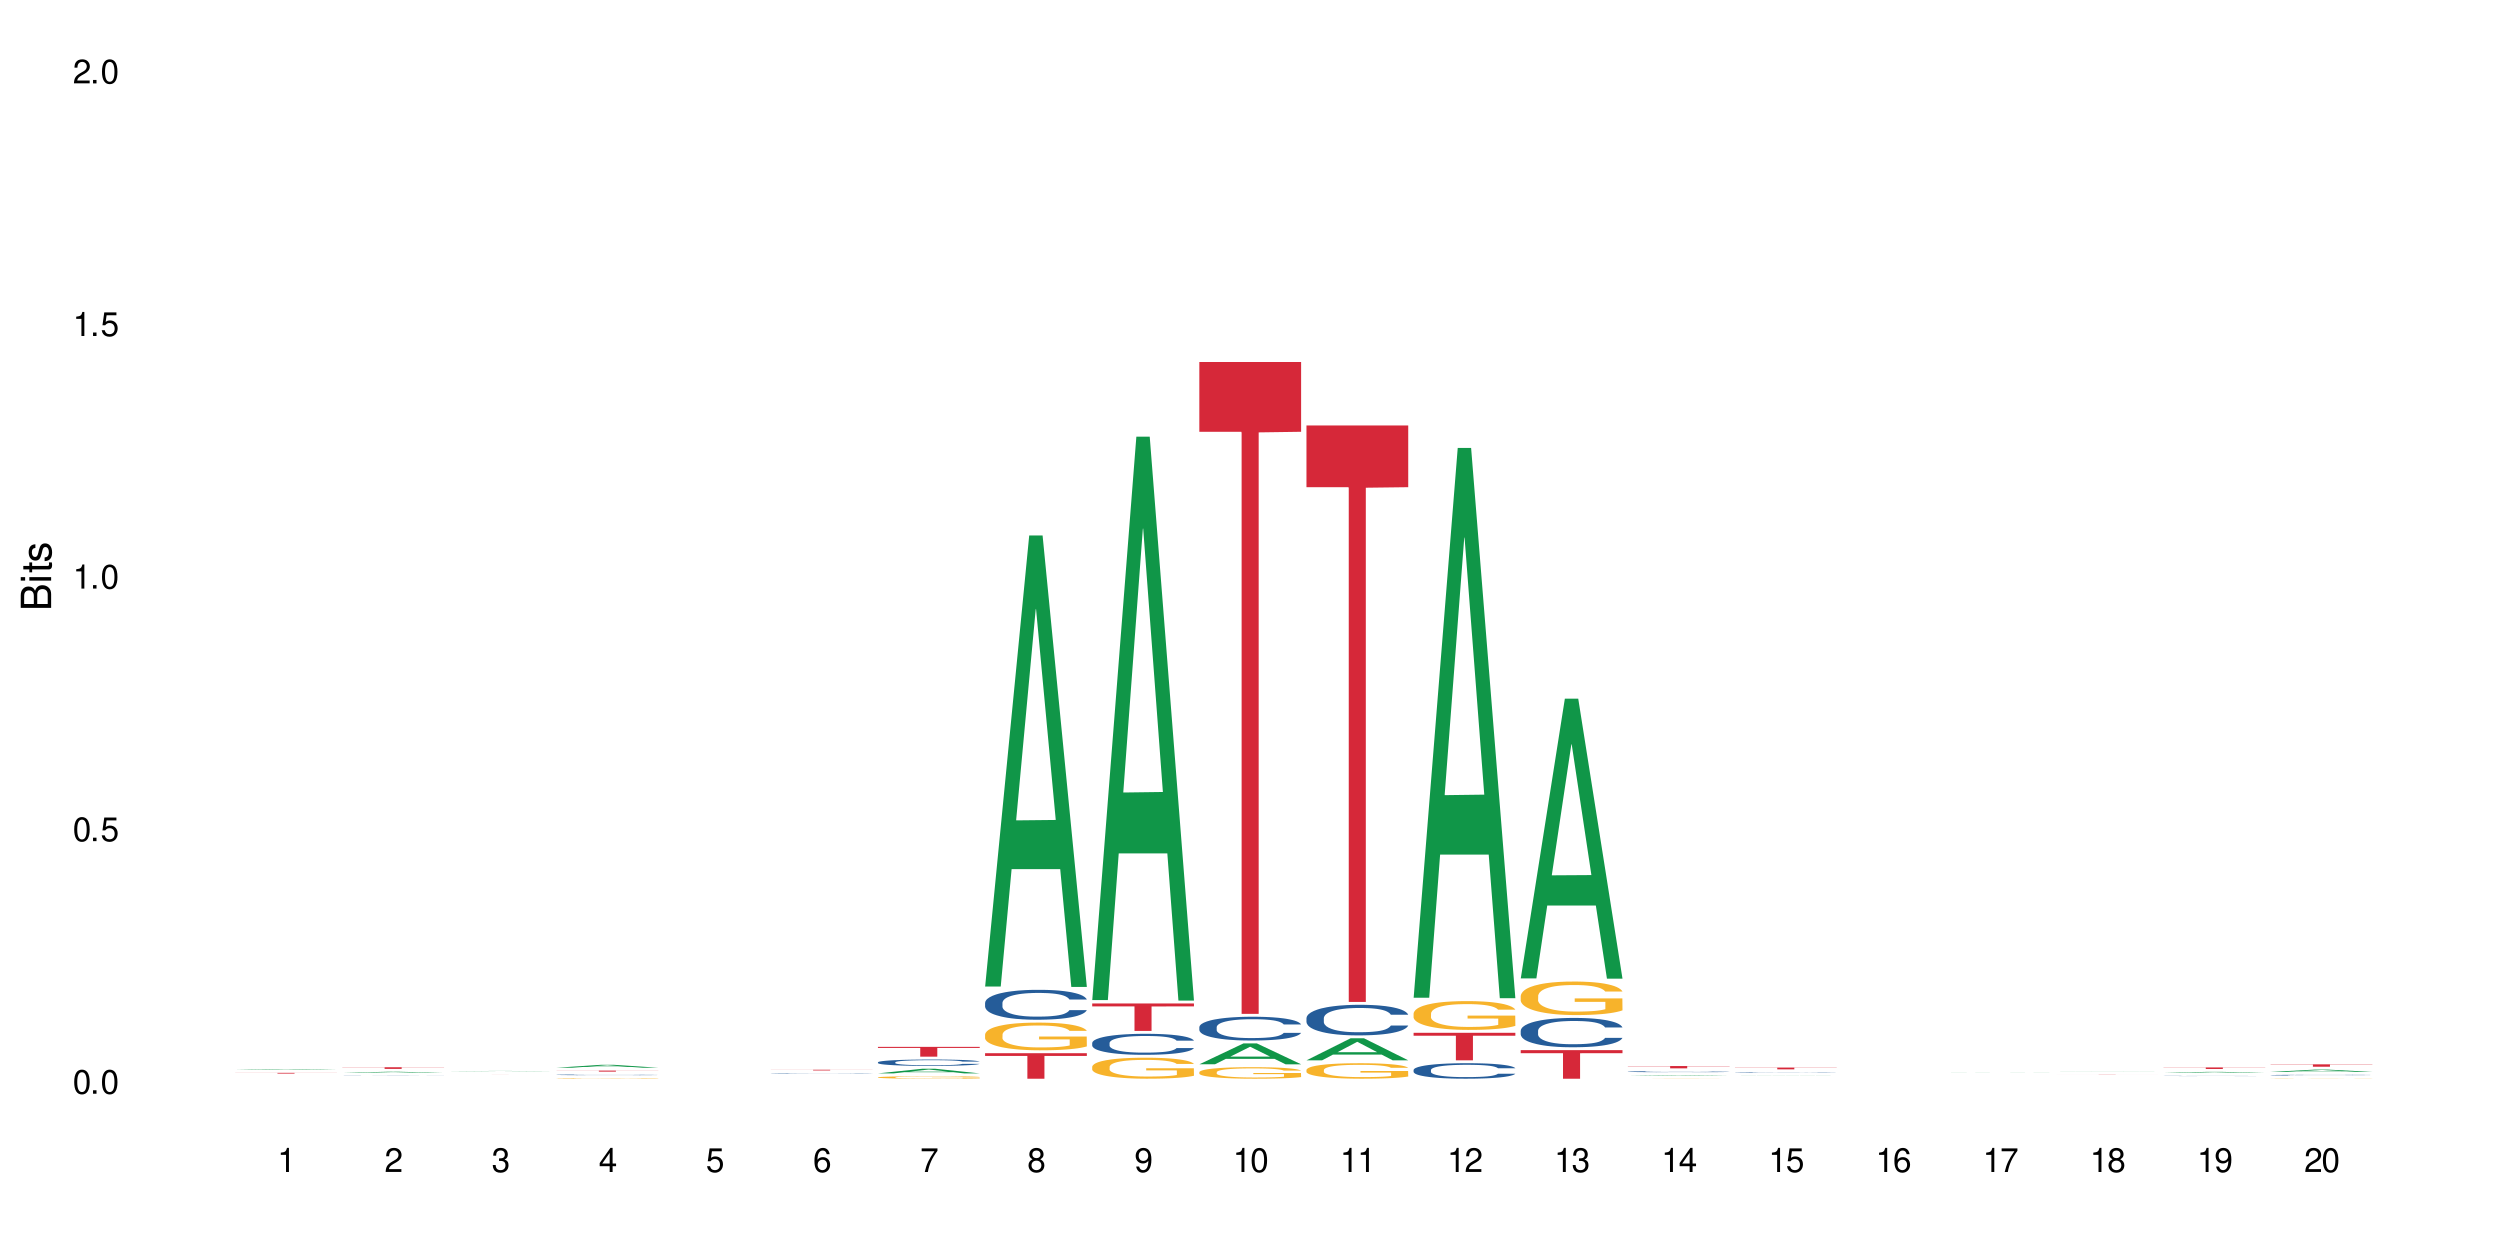 <?xml version="1.0" encoding="UTF-8"?>
<svg xmlns="http://www.w3.org/2000/svg" xmlns:xlink="http://www.w3.org/1999/xlink" width="720" height="360" viewBox="0 0 720 360">
<defs>
<g>
<g id="glyph-0-0">
</g>
<g id="glyph-0-1">
<path d="M 2.641 -6.938 C 2 -6.938 1.422 -6.656 1.078 -6.172 C 0.641 -5.562 0.406 -4.641 0.406 -3.359 C 0.406 -1.016 1.188 0.219 2.641 0.219 C 4.078 0.219 4.859 -1.016 4.859 -3.297 C 4.859 -4.641 4.656 -5.547 4.203 -6.172 C 3.844 -6.656 3.281 -6.938 2.641 -6.938 Z M 2.641 -6.188 C 3.547 -6.188 4 -5.25 4 -3.375 C 4 -1.406 3.562 -0.484 2.625 -0.484 C 1.734 -0.484 1.281 -1.438 1.281 -3.344 C 1.281 -5.25 1.734 -6.188 2.641 -6.188 Z M 2.641 -6.188 "/>
</g>
<g id="glyph-0-2">
<path d="M 1.828 -1 L 0.828 -1 L 0.828 0 L 1.828 0 Z M 1.828 -1 "/>
</g>
<g id="glyph-0-3">
<path d="M 4.562 -6.797 L 1.062 -6.797 L 0.547 -3.094 L 1.328 -3.094 C 1.719 -3.562 2.047 -3.734 2.578 -3.734 C 3.484 -3.734 4.062 -3.109 4.062 -2.094 C 4.062 -1.125 3.484 -0.531 2.578 -0.531 C 1.828 -0.531 1.375 -0.906 1.188 -1.672 L 0.328 -1.672 C 0.453 -1.109 0.547 -0.844 0.75 -0.594 C 1.125 -0.078 1.828 0.219 2.594 0.219 C 3.969 0.219 4.922 -0.781 4.922 -2.219 C 4.922 -3.562 4.031 -4.484 2.719 -4.484 C 2.25 -4.484 1.859 -4.359 1.469 -4.062 L 1.734 -5.969 L 4.562 -5.969 Z M 4.562 -6.797 "/>
</g>
<g id="glyph-0-4">
<path d="M 2.484 -4.938 L 2.484 0 L 3.328 0 L 3.328 -6.938 L 2.766 -6.938 C 2.469 -5.875 2.281 -5.734 0.984 -5.562 L 0.984 -4.938 Z M 2.484 -4.938 "/>
</g>
<g id="glyph-0-5">
<path d="M 4.859 -0.828 L 1.281 -0.828 C 1.359 -1.406 1.672 -1.781 2.5 -2.281 L 3.469 -2.828 C 4.406 -3.344 4.906 -4.062 4.906 -4.906 C 4.906 -5.484 4.672 -6.031 4.266 -6.406 C 3.859 -6.766 3.375 -6.938 2.719 -6.938 C 1.859 -6.938 1.219 -6.625 0.844 -6.031 C 0.609 -5.672 0.5 -5.234 0.484 -4.531 L 1.328 -4.531 C 1.359 -5.016 1.406 -5.281 1.531 -5.516 C 1.75 -5.938 2.188 -6.203 2.703 -6.203 C 3.469 -6.203 4.031 -5.641 4.031 -4.891 C 4.031 -4.344 3.719 -3.859 3.125 -3.516 L 2.234 -3 C 0.812 -2.172 0.406 -1.531 0.328 -0.016 L 4.859 -0.016 Z M 4.859 -0.828 "/>
</g>
<g id="glyph-0-6">
<path d="M 2.125 -3.188 L 2.578 -3.188 C 3.5 -3.188 3.984 -2.766 3.984 -1.922 C 3.984 -1.062 3.469 -0.531 2.594 -0.531 C 1.656 -0.531 1.203 -1 1.156 -2.016 L 0.312 -2.016 C 0.344 -1.453 0.438 -1.094 0.609 -0.781 C 0.953 -0.109 1.625 0.219 2.547 0.219 C 3.953 0.219 4.859 -0.625 4.859 -1.938 C 4.859 -2.828 4.516 -3.297 3.703 -3.594 C 4.344 -3.844 4.656 -4.328 4.656 -5.031 C 4.656 -6.219 3.875 -6.938 2.578 -6.938 C 1.203 -6.938 0.484 -6.172 0.453 -4.703 L 1.297 -4.703 C 1.312 -5.125 1.344 -5.359 1.453 -5.578 C 1.641 -5.969 2.062 -6.203 2.594 -6.203 C 3.344 -6.203 3.797 -5.75 3.797 -5 C 3.797 -4.516 3.609 -4.219 3.25 -4.047 C 3.016 -3.953 2.703 -3.922 2.125 -3.906 Z M 2.125 -3.188 "/>
</g>
<g id="glyph-0-7">
<path d="M 3.141 -1.672 L 3.141 0 L 3.984 0 L 3.984 -1.672 L 4.984 -1.672 L 4.984 -2.438 L 3.984 -2.438 L 3.984 -6.938 L 3.359 -6.938 L 0.266 -2.578 L 0.266 -1.672 Z M 3.141 -2.438 L 1 -2.438 L 3.141 -5.5 Z M 3.141 -2.438 "/>
</g>
<g id="glyph-0-8">
<path d="M 4.781 -5.125 C 4.609 -6.266 3.891 -6.938 2.844 -6.938 C 2.094 -6.938 1.422 -6.578 1.031 -5.953 C 0.594 -5.266 0.406 -4.422 0.406 -3.172 C 0.406 -2 0.578 -1.25 0.984 -0.641 C 1.359 -0.078 1.953 0.219 2.703 0.219 C 3.984 0.219 4.922 -0.75 4.922 -2.094 C 4.922 -3.375 4.062 -4.281 2.844 -4.281 C 2.172 -4.281 1.641 -4.031 1.281 -3.516 C 1.281 -5.234 1.828 -6.188 2.797 -6.188 C 3.391 -6.188 3.797 -5.797 3.938 -5.125 Z M 2.734 -3.531 C 3.547 -3.531 4.062 -2.953 4.062 -2.031 C 4.062 -1.156 3.484 -0.531 2.703 -0.531 C 1.922 -0.531 1.328 -1.188 1.328 -2.078 C 1.328 -2.938 1.906 -3.531 2.734 -3.531 Z M 2.734 -3.531 "/>
</g>
<g id="glyph-0-9">
<path d="M 4.984 -6.797 L 0.438 -6.797 L 0.438 -5.969 L 4.109 -5.969 C 2.5 -3.656 1.828 -2.234 1.328 0 L 2.219 0 C 2.594 -2.172 3.453 -4.047 4.984 -6.094 Z M 4.984 -6.797 "/>
</g>
<g id="glyph-0-10">
<path d="M 3.75 -3.656 C 4.469 -4.094 4.688 -4.438 4.688 -5.078 C 4.688 -6.172 3.844 -6.938 2.641 -6.938 C 1.438 -6.938 0.594 -6.172 0.594 -5.094 C 0.594 -4.438 0.812 -4.094 1.516 -3.656 C 0.734 -3.266 0.359 -2.703 0.359 -1.922 C 0.359 -0.656 1.281 0.219 2.641 0.219 C 3.984 0.219 4.922 -0.656 4.922 -1.922 C 4.922 -2.703 4.531 -3.266 3.75 -3.656 Z M 2.641 -6.188 C 3.359 -6.188 3.812 -5.75 3.812 -5.062 C 3.812 -4.406 3.344 -3.984 2.641 -3.984 C 1.922 -3.984 1.453 -4.406 1.453 -5.078 C 1.453 -5.75 1.922 -6.188 2.641 -6.188 Z M 2.641 -3.266 C 3.484 -3.266 4.062 -2.719 4.062 -1.906 C 4.062 -1.078 3.484 -0.531 2.625 -0.531 C 1.797 -0.531 1.219 -1.094 1.219 -1.906 C 1.219 -2.719 1.781 -3.266 2.641 -3.266 Z M 2.641 -3.266 "/>
</g>
<g id="glyph-0-11">
<path d="M 0.516 -1.578 C 0.672 -0.453 1.406 0.219 2.438 0.219 C 3.188 0.219 3.859 -0.141 4.266 -0.766 C 4.688 -1.453 4.891 -2.297 4.891 -3.547 C 4.891 -4.719 4.703 -5.453 4.312 -6.078 C 3.938 -6.641 3.344 -6.938 2.594 -6.938 C 1.297 -6.938 0.359 -5.969 0.359 -4.625 C 0.359 -3.344 1.234 -2.453 2.453 -2.453 C 3.094 -2.453 3.578 -2.672 4.016 -3.203 C 4 -1.484 3.469 -0.531 2.5 -0.531 C 1.906 -0.531 1.484 -0.906 1.359 -1.578 Z M 2.578 -6.203 C 3.375 -6.203 3.969 -5.531 3.969 -4.641 C 3.969 -3.797 3.391 -3.188 2.547 -3.188 C 1.734 -3.188 1.234 -3.766 1.234 -4.688 C 1.234 -5.562 1.797 -6.203 2.578 -6.203 Z M 2.578 -6.203 "/>
</g>
<g id="glyph-1-0">
</g>
<g id="glyph-1-1">
<path d="M 0 -0.953 L 0 -4.891 C 0 -5.719 -0.234 -6.344 -0.734 -6.797 C -1.188 -7.234 -1.812 -7.469 -2.5 -7.469 C -3.547 -7.469 -4.188 -7 -4.625 -5.875 C -4.984 -6.688 -5.625 -7.094 -6.531 -7.094 C -7.172 -7.094 -7.734 -6.859 -8.141 -6.391 C -8.562 -5.922 -8.75 -5.344 -8.75 -4.5 L -8.75 -0.953 Z M -4.984 -2.062 L -7.766 -2.062 L -7.766 -4.219 C -7.766 -4.844 -7.688 -5.203 -7.453 -5.5 C -7.219 -5.812 -6.859 -5.969 -6.375 -5.969 C -5.891 -5.969 -5.531 -5.812 -5.297 -5.5 C -5.062 -5.203 -4.984 -4.844 -4.984 -4.219 Z M -0.984 -2.062 L -4 -2.062 L -4 -4.781 C -4 -5.766 -3.438 -6.359 -2.484 -6.359 C -1.547 -6.359 -0.984 -5.766 -0.984 -4.781 Z M -0.984 -2.062 "/>
</g>
<g id="glyph-1-2">
<path d="M -6.281 -1.797 L -6.281 -0.797 L 0 -0.797 L 0 -1.797 Z M -8.75 -1.797 L -8.75 -0.797 L -7.484 -0.797 L -7.484 -1.797 Z M -8.75 -1.797 "/>
</g>
<g id="glyph-1-3">
<path d="M -6.281 -3.047 L -6.281 -2.016 L -8.016 -2.016 L -8.016 -1.016 L -6.281 -1.016 L -6.281 -0.172 L -5.469 -0.172 L -5.469 -1.016 L -0.719 -1.016 C -0.078 -1.016 0.281 -1.453 0.281 -2.234 C 0.281 -2.5 0.25 -2.719 0.188 -3.047 L -0.641 -3.047 C -0.609 -2.906 -0.594 -2.766 -0.594 -2.562 C -0.594 -2.141 -0.719 -2.016 -1.156 -2.016 L -5.469 -2.016 L -5.469 -3.047 Z M -6.281 -3.047 "/>
</g>
<g id="glyph-1-4">
<path d="M -4.531 -5.25 C -5.766 -5.25 -6.469 -4.422 -6.469 -2.969 C -6.469 -1.516 -5.719 -0.562 -4.547 -0.562 C -3.562 -0.562 -3.094 -1.062 -2.734 -2.562 L -2.516 -3.484 C -2.344 -4.188 -2.094 -4.469 -1.641 -4.469 C -1.047 -4.469 -0.641 -3.875 -0.641 -3 C -0.641 -2.453 -0.797 -2 -1.062 -1.75 C -1.25 -1.594 -1.422 -1.531 -1.875 -1.469 L -1.875 -0.406 C -0.422 -0.453 0.281 -1.266 0.281 -2.922 C 0.281 -4.5 -0.5 -5.516 -1.719 -5.516 C -2.656 -5.516 -3.172 -4.984 -3.469 -3.734 L -3.703 -2.766 C -3.891 -1.953 -4.156 -1.609 -4.594 -1.609 C -5.188 -1.609 -5.547 -2.125 -5.547 -2.938 C -5.547 -3.75 -5.203 -4.172 -4.531 -4.203 Z M -4.531 -5.25 "/>
</g>
</g>
</defs>
<rect x="-72" y="-36" width="864" height="432" fill="rgb(100%, 100%, 100%)" fill-opacity="1"/>
<path fill-rule="nonzero" fill="rgb(6.275%, 58.824%, 28.235%)" fill-opacity="1" d="M 67.73 308.141 L 67.762 308.141 L 80.445 307.902 L 84.297 307.902 L 97.043 308.141 L 92.562 308.141 L 89.371 308.078 L 75.371 308.078 L 72.238 308.141 L 67.73 308.141 L 76.719 308.055 L 88.086 308.055 L 82.418 307.941 L 82.293 307.941 L 76.688 308.055 L 76.719 308.055 Z M 67.73 308.141 "/>
<path fill-rule="nonzero" fill="rgb(83.922%, 15.686%, 22.353%)" fill-opacity="1" d="M 67.73 308.973 L 97.043 308.973 L 97.043 308.996 L 84.824 308.996 L 84.824 309.191 L 79.91 309.191 L 79.91 308.996 L 67.73 308.996 Z M 67.73 308.973 "/>
<path fill-rule="nonzero" fill="rgb(6.275%, 58.824%, 28.235%)" fill-opacity="1" d="M 98.582 308.992 L 98.613 308.992 L 111.297 308.668 L 115.148 308.668 L 127.895 308.992 L 123.418 308.992 L 120.223 308.906 L 106.223 308.906 L 103.094 308.992 L 98.582 308.992 L 107.57 308.871 L 118.938 308.871 L 113.27 308.719 L 113.207 308.719 L 113.145 308.723 L 107.539 308.871 L 107.57 308.871 Z M 98.582 308.992 "/>
<path fill-rule="nonzero" fill="rgb(14.51%, 36.078%, 60%)" fill-opacity="1" d="M 98.582 309.848 L 98.621 309.848 L 98.621 309.844 L 98.727 309.844 L 98.977 309.84 L 99.227 309.84 L 99.871 309.836 L 100.766 309.832 L 101.695 309.832 L 102.371 309.828 L 104.375 309.828 L 105.27 309.824 L 110.199 309.824 L 111.629 309.82 L 117.602 309.82 L 118.742 309.824 L 122.891 309.824 L 123.57 309.828 L 125.465 309.828 L 126.035 309.832 L 126.68 309.832 L 127.25 309.836 L 127.68 309.84 L 127.895 309.84 L 122.641 309.84 L 122.355 309.836 L 121.816 309.836 L 121.281 309.832 L 119.852 309.832 L 118.922 309.828 L 109.129 309.828 L 108.379 309.832 L 106.125 309.832 L 105.59 309.836 L 104.625 309.836 L 104.305 309.84 L 104.016 309.84 L 103.801 309.844 L 103.66 309.844 L 103.59 309.848 L 103.59 309.855 L 103.66 309.855 L 103.84 309.859 L 104.305 309.863 L 104.98 309.863 L 105.77 309.867 L 106.52 309.867 L 106.949 309.871 L 110.449 309.871 L 111.594 309.875 L 116.672 309.875 L 117.637 309.871 L 120.496 309.871 L 121.031 309.867 L 121.926 309.867 L 122.355 309.863 L 122.676 309.863 L 122.891 309.859 L 127.895 309.859 L 127.68 309.863 L 127.359 309.863 L 127.035 309.867 L 126.535 309.867 L 125.965 309.871 L 125.141 309.871 L 124.461 309.875 L 121.852 309.875 L 120.531 309.879 L 107.449 309.879 L 106.125 309.875 L 103.195 309.875 L 101.906 309.871 L 101.121 309.871 L 100.586 309.867 L 99.977 309.867 L 99.551 309.863 L 99.047 309.859 L 98.691 309.855 L 98.582 309.855 Z M 98.582 309.848 "/>
<path fill-rule="nonzero" fill="rgb(83.922%, 15.686%, 22.353%)" fill-opacity="1" d="M 98.582 307.367 L 127.895 307.367 L 127.895 307.418 L 115.68 307.418 L 115.68 307.84 L 110.766 307.84 L 110.766 307.418 L 98.582 307.418 Z M 98.582 307.367 "/>
<path fill-rule="nonzero" fill="rgb(6.275%, 58.824%, 28.235%)" fill-opacity="1" d="M 129.438 308.539 L 129.469 308.539 L 142.152 308.426 L 146.004 308.426 L 158.746 308.539 L 154.27 308.539 L 151.074 308.512 L 137.078 308.512 L 133.945 308.539 L 129.438 308.539 L 138.426 308.5 L 149.793 308.5 L 144.125 308.445 L 143.996 308.445 L 138.395 308.5 L 138.426 308.5 Z M 129.438 308.539 "/>
<path fill-rule="nonzero" fill="rgb(83.922%, 15.686%, 22.353%)" fill-opacity="1" d="M 129.438 309.371 L 158.746 309.371 L 146.531 309.371 L 146.531 309.383 L 141.617 309.383 L 141.617 309.371 Z M 129.438 309.371 "/>
<path fill-rule="nonzero" fill="rgb(6.275%, 58.824%, 28.235%)" fill-opacity="1" d="M 160.289 307.504 L 160.32 307.5 L 173.004 306.668 L 176.855 306.668 L 189.602 307.504 L 185.121 307.504 L 181.93 307.285 L 167.93 307.285 L 164.801 307.504 L 160.289 307.504 L 169.277 307.195 L 180.645 307.195 L 174.977 306.805 L 174.852 306.805 L 169.246 307.195 L 169.277 307.195 Z M 160.289 307.504 "/>
<path fill-rule="nonzero" fill="rgb(14.51%, 36.078%, 60%)" fill-opacity="1" d="M 160.289 309.547 L 160.324 309.547 L 160.324 309.543 L 160.434 309.535 L 160.934 309.52 L 161.578 309.508 L 162.469 309.496 L 163.398 309.488 L 164.078 309.484 L 164.688 309.48 L 166.082 309.473 L 166.973 309.469 L 167.938 309.465 L 169.117 309.461 L 169.977 309.461 L 171.906 309.457 L 179.305 309.457 L 180.449 309.461 L 181.414 309.461 L 183.094 309.465 L 184.598 309.469 L 185.273 309.473 L 186.348 309.48 L 187.168 309.484 L 187.742 309.488 L 188.383 309.496 L 188.957 309.504 L 189.387 309.516 L 189.602 309.523 L 184.598 309.523 L 184.344 309.516 L 184.059 309.512 L 182.988 309.496 L 182.238 309.492 L 181.559 309.488 L 180.629 309.484 L 179.805 309.48 L 178.125 309.48 L 176.555 309.477 L 174.051 309.477 L 172.656 309.48 L 171.906 309.48 L 170.836 309.484 L 170.082 309.484 L 169.191 309.488 L 168.582 309.492 L 167.832 309.496 L 167.297 309.504 L 166.688 309.508 L 166.332 309.512 L 166.008 309.52 L 165.723 309.523 L 165.508 309.531 L 165.367 309.539 L 165.293 309.547 L 165.293 309.574 L 165.367 309.582 L 165.543 309.59 L 166.008 309.602 L 166.688 309.613 L 167.473 309.621 L 168.227 309.625 L 168.652 309.629 L 169.227 309.633 L 170.121 309.637 L 171.406 309.637 L 172.156 309.641 L 179.34 309.641 L 180.664 309.637 L 181.484 309.633 L 182.199 309.629 L 182.738 309.625 L 183.094 309.621 L 183.629 309.617 L 184.059 309.609 L 184.383 309.605 L 184.598 309.598 L 189.602 309.598 L 189.387 309.605 L 189.062 309.613 L 188.742 309.617 L 188.242 309.625 L 187.668 309.629 L 186.848 309.637 L 186.168 309.641 L 185.273 309.645 L 184.453 309.648 L 183.559 309.652 L 182.238 309.656 L 181.379 309.66 L 179.34 309.66 L 177.949 309.664 L 172.441 309.664 L 170.977 309.66 L 169.152 309.656 L 167.832 309.652 L 166.797 309.652 L 165.902 309.648 L 164.902 309.641 L 163.613 309.633 L 162.828 309.625 L 162.293 309.621 L 161.684 309.613 L 161.254 309.605 L 160.754 309.598 L 160.398 309.582 L 160.289 309.574 Z M 160.289 309.547 "/>
<path fill-rule="nonzero" fill="rgb(96.863%, 70.196%, 16.863%)" fill-opacity="1" d="M 160.289 310.566 L 160.324 310.566 L 160.324 310.562 L 160.469 310.559 L 160.824 310.547 L 161.289 310.539 L 161.789 310.531 L 162.113 310.531 L 162.648 310.523 L 163.113 310.52 L 164.293 310.516 L 165.793 310.508 L 166.617 310.504 L 167.547 310.5 L 168.867 310.5 L 169.477 310.496 L 171.336 310.496 L 173.445 310.492 L 178.305 310.492 L 180.305 310.496 L 181.449 310.496 L 182.344 310.5 L 183.273 310.5 L 184.418 310.504 L 185.488 310.508 L 187.207 310.516 L 187.922 310.523 L 188.527 310.527 L 189.062 310.535 L 189.387 310.539 L 189.602 310.547 L 184.633 310.547 L 184.344 310.539 L 184.023 310.535 L 182.953 310.527 L 182.414 310.523 L 181.414 310.52 L 180.559 310.516 L 179.484 310.516 L 178.449 310.512 L 172.941 310.512 L 171.941 310.516 L 170.227 310.516 L 169.617 310.52 L 169.262 310.52 L 168.188 310.527 L 167.473 310.531 L 167.082 310.531 L 166.582 310.539 L 166.223 310.543 L 165.828 310.547 L 165.617 310.555 L 165.328 310.562 L 165.293 310.594 L 165.402 310.598 L 165.617 310.605 L 165.902 310.609 L 166.332 310.617 L 166.758 310.621 L 167.512 310.629 L 168.152 310.633 L 168.652 310.633 L 169.617 310.641 L 170.012 310.641 L 170.941 310.645 L 171.906 310.645 L 173.086 310.648 L 180.734 310.648 L 181.664 310.645 L 183.023 310.645 L 183.559 310.641 L 184.059 310.641 L 184.668 310.637 L 184.668 310.598 L 175.84 310.598 L 175.84 310.582 L 189.562 310.582 L 189.602 310.645 L 188.848 310.648 L 187.922 310.652 L 187.027 310.656 L 186.098 310.656 L 184.773 310.66 L 183.703 310.66 L 182.059 310.664 L 180.559 310.664 L 178.984 310.668 L 172.906 310.668 L 171.656 310.664 L 170.512 310.664 L 169.367 310.66 L 167.938 310.656 L 167.008 310.656 L 165.078 310.648 L 164.223 310.645 L 163.648 310.641 L 163.078 310.637 L 162.469 310.633 L 161.898 310.625 L 161.469 310.621 L 161.074 310.617 L 160.504 310.602 L 160.359 310.598 L 160.289 310.594 Z M 160.289 310.566 "/>
<path fill-rule="nonzero" fill="rgb(83.922%, 15.686%, 22.353%)" fill-opacity="1" d="M 160.289 308.332 L 189.602 308.332 L 189.602 308.363 L 177.383 308.363 L 177.383 308.629 L 172.469 308.629 L 172.469 308.363 L 160.289 308.363 Z M 160.289 308.332 "/>
<path fill-rule="nonzero" fill="rgb(14.51%, 36.078%, 60%)" fill-opacity="1" d="M 221.996 309.184 L 222.031 309.184 L 222.031 309.18 L 222.137 309.176 L 222.391 309.168 L 222.641 309.164 L 223.281 309.156 L 224.176 309.148 L 225.105 309.145 L 225.785 309.141 L 226.391 309.137 L 227.785 309.133 L 228.68 309.129 L 229.645 309.129 L 230.824 309.125 L 231.684 309.125 L 233.613 309.121 L 241.012 309.121 L 242.156 309.125 L 243.121 309.125 L 244.801 309.129 L 246.301 309.133 L 246.98 309.133 L 248.055 309.137 L 248.875 309.141 L 249.445 309.145 L 250.09 309.148 L 250.664 309.156 L 251.09 309.16 L 251.305 309.168 L 246.301 309.168 L 246.051 309.16 L 245.766 309.156 L 245.23 309.152 L 244.691 309.148 L 243.941 309.145 L 243.262 309.141 L 242.336 309.141 L 241.512 309.137 L 233.613 309.137 L 232.539 309.141 L 231.789 309.141 L 230.895 309.145 L 230.289 309.145 L 229.539 309.148 L 229 309.152 L 228.395 309.156 L 228.035 309.16 L 227.715 309.164 L 227.43 309.168 L 227.215 309.172 L 227.07 309.176 L 227 309.184 L 227 309.203 L 227.07 309.207 L 227.25 309.211 L 227.715 309.219 L 228.395 309.227 L 229.18 309.23 L 229.93 309.234 L 230.359 309.238 L 230.93 309.238 L 231.824 309.242 L 233.113 309.246 L 241.047 309.246 L 242.371 309.242 L 243.191 309.242 L 243.906 309.238 L 244.441 309.238 L 244.801 309.234 L 245.336 309.23 L 245.766 309.227 L 246.086 309.223 L 246.301 309.219 L 251.305 309.219 L 251.09 309.223 L 250.449 309.23 L 249.949 309.234 L 249.375 309.238 L 248.555 309.246 L 247.875 309.246 L 246.98 309.25 L 246.16 309.254 L 245.266 309.254 L 243.941 309.258 L 243.086 309.258 L 242.156 309.262 L 232.684 309.262 L 230.859 309.258 L 229.539 309.258 L 228.5 309.254 L 227.605 309.25 L 226.605 309.246 L 225.32 309.242 L 224.535 309.238 L 223.996 309.234 L 223.391 309.23 L 222.961 309.223 L 222.461 309.219 L 222.102 309.207 L 221.996 309.199 Z M 221.996 309.184 "/>
<path fill-rule="nonzero" fill="rgb(83.922%, 15.686%, 22.353%)" fill-opacity="1" d="M 221.996 308.082 L 251.305 308.082 L 251.305 308.105 L 239.09 308.105 L 239.09 308.293 L 234.176 308.293 L 234.176 308.105 L 221.996 308.105 Z M 221.996 308.082 "/>
<path fill-rule="nonzero" fill="rgb(6.275%, 58.824%, 28.235%)" fill-opacity="1" d="M 252.848 309.137 L 252.879 309.137 L 265.562 307.805 L 269.414 307.805 L 282.16 309.137 L 277.68 309.137 L 274.488 308.789 L 260.488 308.789 L 257.359 309.137 L 252.848 309.137 L 261.836 308.645 L 273.203 308.645 L 267.535 308.023 L 267.473 308.023 L 267.41 308.027 L 261.805 308.645 L 261.836 308.645 Z M 252.848 309.137 "/>
<path fill-rule="nonzero" fill="rgb(14.51%, 36.078%, 60%)" fill-opacity="1" d="M 252.848 305.941 L 252.883 305.941 L 252.883 305.902 L 252.992 305.836 L 253.242 305.758 L 253.492 305.703 L 254.137 305.602 L 255.027 305.508 L 255.957 305.434 L 256.637 305.391 L 257.246 305.355 L 258.641 305.297 L 259.531 305.262 L 260.496 305.234 L 261.676 305.207 L 262.535 305.191 L 264.465 305.164 L 265.895 305.152 L 267.004 305.145 L 269.398 305.145 L 270.828 305.152 L 271.863 305.16 L 273.008 305.176 L 273.973 305.191 L 275.652 305.227 L 277.156 305.273 L 277.832 305.301 L 278.906 305.352 L 279.727 305.402 L 280.301 305.445 L 280.945 305.508 L 281.516 305.582 L 281.945 305.668 L 282.16 305.738 L 277.156 305.738 L 276.906 305.672 L 276.617 305.621 L 276.082 305.551 L 275.547 305.504 L 274.797 305.457 L 274.117 305.426 L 273.188 305.391 L 272.363 305.371 L 271.508 305.355 L 270.684 305.348 L 269.113 305.336 L 267.289 305.336 L 266.609 305.34 L 265.215 305.355 L 264.465 305.367 L 263.395 305.391 L 262.641 305.41 L 261.75 305.445 L 261.141 305.473 L 260.391 305.516 L 259.855 305.555 L 259.246 305.609 L 258.891 305.652 L 258.566 305.699 L 258.281 305.754 L 258.066 305.812 L 257.926 305.875 L 257.852 305.934 L 257.852 306.195 L 257.926 306.254 L 258.102 306.324 L 258.566 306.426 L 259.246 306.516 L 260.031 306.586 L 260.785 306.637 L 261.211 306.66 L 261.785 306.688 L 262.68 306.719 L 263.965 306.754 L 264.715 306.766 L 265.859 306.781 L 267.039 306.785 L 268.613 306.785 L 270.004 306.781 L 270.934 306.77 L 271.898 306.758 L 273.223 306.73 L 274.043 306.703 L 274.758 306.672 L 275.297 306.641 L 275.652 306.613 L 276.188 306.559 L 276.617 306.504 L 276.941 306.445 L 277.156 306.387 L 282.16 306.387 L 281.945 306.453 L 281.621 306.52 L 281.301 306.57 L 280.801 306.629 L 280.23 306.68 L 279.406 306.738 L 278.727 306.777 L 277.832 306.816 L 277.012 306.852 L 276.117 306.879 L 274.797 306.91 L 273.938 306.93 L 273.008 306.945 L 271.898 306.957 L 270.508 306.969 L 269.004 306.977 L 267.609 306.977 L 266.109 306.973 L 265 306.969 L 263.535 306.953 L 261.715 306.922 L 260.391 306.891 L 259.355 306.859 L 258.461 306.824 L 257.461 306.781 L 256.172 306.707 L 255.387 306.648 L 254.852 306.602 L 254.242 306.535 L 253.812 306.477 L 253.312 306.383 L 252.957 306.266 L 252.848 306.172 Z M 252.848 305.941 "/>
<path fill-rule="nonzero" fill="rgb(96.863%, 70.196%, 16.863%)" fill-opacity="1" d="M 252.848 310.266 L 252.883 310.266 L 252.883 310.254 L 253.027 310.223 L 253.383 310.184 L 253.848 310.152 L 254.352 310.125 L 254.672 310.113 L 255.207 310.094 L 255.672 310.078 L 256.852 310.051 L 258.352 310.023 L 259.176 310.012 L 260.105 310 L 261.426 309.988 L 262.035 309.984 L 263.895 309.973 L 266.004 309.969 L 268.324 309.965 L 269.398 309.969 L 270.863 309.969 L 272.863 309.977 L 274.008 309.984 L 274.902 309.988 L 275.832 309.996 L 276.977 310.012 L 278.047 310.027 L 279.766 310.059 L 280.48 310.082 L 281.086 310.102 L 281.621 310.129 L 281.945 310.152 L 282.16 310.176 L 277.191 310.176 L 276.906 310.152 L 276.582 310.137 L 276.047 310.113 L 275.512 310.098 L 274.973 310.086 L 273.973 310.07 L 273.117 310.059 L 272.043 310.051 L 271.008 310.047 L 269.828 310.043 L 269.113 310.039 L 267.219 310.039 L 265.5 310.043 L 264.5 310.051 L 263.785 310.055 L 262.785 310.062 L 262.176 310.07 L 261.82 310.078 L 260.746 310.098 L 260.031 310.113 L 259.641 310.125 L 259.141 310.145 L 258.781 310.164 L 258.391 310.188 L 258.176 310.207 L 257.887 310.25 L 257.852 310.367 L 257.961 310.391 L 258.176 310.418 L 258.461 310.441 L 258.891 310.465 L 259.316 310.484 L 260.07 310.508 L 260.711 310.523 L 261.211 310.535 L 262.176 310.555 L 262.57 310.559 L 263.5 310.57 L 264.465 310.578 L 265.645 310.586 L 266.539 310.59 L 267.969 310.594 L 269.793 310.594 L 271.938 310.59 L 273.293 310.586 L 274.223 310.582 L 274.832 310.574 L 275.582 310.57 L 276.117 310.562 L 276.617 310.555 L 277.227 310.543 L 277.227 310.391 L 268.398 310.391 L 268.398 310.32 L 282.121 310.32 L 282.16 310.57 L 281.406 310.586 L 280.48 310.602 L 279.586 310.617 L 278.656 310.625 L 277.332 310.637 L 276.262 310.645 L 274.617 310.656 L 273.117 310.66 L 271.543 310.664 L 270.148 310.668 L 267.039 310.668 L 265.465 310.664 L 264.215 310.656 L 263.07 310.652 L 261.926 310.641 L 260.496 310.629 L 259.57 310.617 L 258.602 310.605 L 257.637 310.59 L 256.781 310.57 L 256.207 310.559 L 255.637 310.543 L 255.027 310.523 L 254.457 310.5 L 254.027 310.48 L 253.637 310.461 L 253.348 310.438 L 253.062 310.41 L 252.922 310.387 L 252.848 310.367 Z M 252.848 310.266 "/>
<path fill-rule="nonzero" fill="rgb(83.922%, 15.686%, 22.353%)" fill-opacity="1" d="M 252.848 301.504 L 282.16 301.504 L 282.16 301.809 L 269.941 301.809 L 269.941 304.316 L 265.027 304.316 L 265.027 301.812 L 264.957 301.809 L 252.848 301.809 Z M 252.848 301.504 "/>
<path fill-rule="nonzero" fill="rgb(6.275%, 58.824%, 28.235%)" fill-opacity="1" d="M 283.703 284.125 L 283.734 284 L 296.414 154.223 L 300.266 154.223 L 313.012 284.246 L 308.535 284.246 L 305.34 250.305 L 291.344 250.305 L 288.211 284.125 L 283.703 284.125 L 292.688 236.266 L 304.055 236.145 L 298.387 175.465 L 298.324 175.344 L 298.262 175.711 L 292.656 236.145 L 292.688 236.266 Z M 283.703 284.125 "/>
<path fill-rule="nonzero" fill="rgb(14.51%, 36.078%, 60%)" fill-opacity="1" d="M 283.703 288.82 L 283.738 288.812 L 283.738 288.621 L 283.844 288.324 L 284.094 287.945 L 284.344 287.688 L 284.988 287.223 L 285.883 286.773 L 286.812 286.426 L 287.492 286.223 L 288.098 286.066 L 289.492 285.773 L 290.387 285.625 L 291.352 285.492 L 292.531 285.359 L 293.387 285.277 L 295.316 285.152 L 296.746 285.098 L 297.855 285.074 L 300.25 285.074 L 301.68 285.105 L 302.719 285.145 L 303.859 285.207 L 304.828 285.277 L 306.508 285.453 L 308.008 285.672 L 308.688 285.797 L 309.758 286.043 L 310.582 286.277 L 311.152 286.484 L 311.797 286.773 L 312.367 287.129 L 312.797 287.527 L 313.012 287.867 L 308.008 287.867 L 307.758 287.551 L 307.473 287.309 L 306.934 286.984 L 306.398 286.758 L 305.648 286.531 L 304.969 286.379 L 304.039 286.23 L 303.219 286.137 L 302.359 286.066 L 301.539 286.02 L 299.965 285.973 L 298.141 285.973 L 297.465 285.988 L 296.07 286.051 L 295.316 286.105 L 294.246 286.215 L 293.496 286.316 L 292.602 286.477 L 291.992 286.609 L 291.242 286.812 L 290.707 286.992 L 290.098 287.254 L 289.742 287.449 L 289.422 287.672 L 289.133 287.93 L 288.922 288.207 L 288.777 288.496 L 288.707 288.781 L 288.707 290 L 288.777 290.281 L 288.957 290.613 L 289.422 291.094 L 290.098 291.512 L 290.887 291.84 L 291.637 292.078 L 292.066 292.188 L 292.637 292.312 L 293.531 292.469 L 294.816 292.629 L 295.57 292.691 L 296.711 292.754 L 297.891 292.785 L 299.465 292.785 L 300.859 292.754 L 301.789 292.715 L 302.754 292.652 L 304.074 292.516 L 304.898 292.391 L 305.613 292.242 L 306.148 292.094 L 306.508 291.965 L 307.043 291.723 L 307.473 291.457 L 307.793 291.18 L 308.008 290.914 L 313.012 290.914 L 312.797 291.227 L 312.477 291.535 L 312.152 291.762 L 311.652 292.039 L 311.082 292.281 L 310.258 292.559 L 309.582 292.738 L 308.688 292.934 L 307.863 293.082 L 306.973 293.219 L 305.648 293.375 L 304.789 293.453 L 303.859 293.523 L 302.754 293.586 L 301.359 293.641 L 299.859 293.676 L 298.465 293.684 L 296.961 293.668 L 295.855 293.633 L 294.391 293.562 L 292.566 293.422 L 291.242 293.273 L 290.207 293.125 L 289.312 292.965 L 288.312 292.754 L 287.027 292.406 L 286.238 292.141 L 285.703 291.918 L 285.094 291.613 L 284.668 291.336 L 284.168 290.898 L 283.809 290.34 L 283.703 289.906 Z M 283.703 288.82 "/>
<path fill-rule="nonzero" fill="rgb(96.863%, 70.196%, 16.863%)" fill-opacity="1" d="M 283.703 297.93 L 283.738 297.922 L 283.738 297.773 L 283.879 297.445 L 284.238 296.996 L 284.703 296.625 L 285.203 296.332 L 285.523 296.18 L 286.059 295.961 L 286.523 295.801 L 287.703 295.473 L 289.207 295.168 L 290.027 295.035 L 290.957 294.91 L 292.281 294.773 L 292.887 294.723 L 294.746 294.605 L 296.855 294.531 L 299.18 294.512 L 300.25 294.52 L 301.715 294.547 L 303.719 294.629 L 304.863 294.699 L 305.754 294.773 L 306.684 294.867 L 307.828 295.012 L 308.902 295.188 L 309.758 295.363 L 310.617 295.582 L 311.332 295.816 L 311.938 296.07 L 312.477 296.375 L 312.797 296.633 L 313.012 296.887 L 308.043 296.887 L 307.758 296.633 L 307.434 296.434 L 306.898 296.195 L 306.363 296.02 L 305.828 295.879 L 304.828 295.691 L 303.969 295.574 L 302.895 295.473 L 301.859 295.406 L 300.68 295.363 L 299.965 295.348 L 298.07 295.348 L 296.355 295.398 L 295.355 295.457 L 294.641 295.516 L 293.637 295.625 L 293.031 295.715 L 292.672 295.77 L 291.602 295.996 L 290.887 296.199 L 290.492 296.34 L 289.992 296.559 L 289.637 296.754 L 289.242 297.047 L 289.027 297.266 L 288.742 297.762 L 288.707 299.07 L 288.812 299.348 L 289.027 299.648 L 289.312 299.91 L 289.742 300.188 L 290.172 300.398 L 290.922 300.684 L 291.566 300.871 L 292.066 300.996 L 293.031 301.191 L 293.422 301.258 L 294.352 301.391 L 295.316 301.492 L 296.496 301.578 L 297.391 301.621 L 298.82 301.66 L 300.645 301.66 L 302.789 301.613 L 304.148 301.555 L 305.078 301.5 L 305.684 301.445 L 306.434 301.367 L 306.973 301.293 L 307.473 301.215 L 308.078 301.09 L 308.078 299.348 L 299.25 299.34 L 299.25 298.527 L 312.977 298.52 L 313.012 301.367 L 312.262 301.562 L 311.332 301.754 L 310.438 301.898 L 309.508 302.023 L 308.188 302.16 L 307.113 302.25 L 305.469 302.352 L 303.969 302.418 L 302.395 302.461 L 301 302.48 L 299.355 302.488 L 297.891 302.473 L 296.32 302.43 L 295.066 302.371 L 293.926 302.301 L 292.781 302.203 L 291.352 302.051 L 290.422 301.93 L 289.457 301.773 L 288.492 301.594 L 287.633 301.395 L 287.062 301.242 L 286.488 301.066 L 285.883 300.852 L 285.309 300.602 L 284.883 300.375 L 284.488 300.121 L 284.203 299.879 L 283.914 299.555 L 283.773 299.289 L 283.703 299.066 Z M 283.703 297.93 "/>
<path fill-rule="nonzero" fill="rgb(83.922%, 15.686%, 22.353%)" fill-opacity="1" d="M 283.703 303.316 L 313.012 303.316 L 313.012 304.105 L 300.797 304.113 L 300.797 310.668 L 295.883 310.668 L 295.883 304.117 L 295.809 304.105 L 283.703 304.105 Z M 283.703 303.316 "/>
<path fill-rule="nonzero" fill="rgb(6.275%, 58.824%, 28.235%)" fill-opacity="1" d="M 314.555 288.02 L 314.586 287.867 L 327.27 125.766 L 331.121 125.766 L 343.863 288.172 L 339.387 288.172 L 336.191 245.777 L 322.195 245.777 L 319.062 288.02 L 314.555 288.02 L 323.543 228.242 L 334.91 228.09 L 329.242 152.301 L 329.18 152.148 L 329.117 152.605 L 323.512 228.09 L 323.543 228.242 Z M 314.555 288.02 "/>
<path fill-rule="nonzero" fill="rgb(14.51%, 36.078%, 60%)" fill-opacity="1" d="M 314.555 300.371 L 314.59 300.367 L 314.59 300.234 L 314.695 300.023 L 314.949 299.758 L 315.199 299.574 L 315.84 299.25 L 316.734 298.934 L 317.664 298.691 L 318.344 298.547 L 318.949 298.434 L 320.344 298.23 L 321.238 298.125 L 322.203 298.031 L 323.383 297.938 L 324.242 297.883 L 326.172 297.793 L 327.602 297.754 L 328.711 297.738 L 331.105 297.738 L 332.535 297.762 L 333.57 297.789 L 334.715 297.832 L 335.68 297.883 L 337.359 298.004 L 338.859 298.16 L 339.539 298.246 L 340.613 298.418 L 341.434 298.586 L 342.004 298.727 L 342.648 298.934 L 343.223 299.184 L 343.648 299.465 L 343.863 299.703 L 338.859 299.703 L 338.609 299.48 L 338.324 299.309 L 337.789 299.082 L 337.25 298.922 L 336.5 298.762 L 335.82 298.656 L 334.895 298.551 L 334.07 298.484 L 333.211 298.434 L 332.391 298.402 L 330.816 298.367 L 328.996 298.367 L 328.316 298.379 L 326.922 298.426 L 326.172 298.465 L 325.098 298.539 L 324.348 298.613 L 323.453 298.723 L 322.848 298.816 L 322.098 298.961 L 321.559 299.09 L 320.953 299.27 L 320.594 299.41 L 320.273 299.562 L 319.988 299.746 L 319.773 299.941 L 319.629 300.145 L 319.559 300.344 L 319.559 301.199 L 319.629 301.398 L 319.809 301.633 L 320.273 301.969 L 320.953 302.262 L 321.738 302.496 L 322.488 302.66 L 322.918 302.738 L 323.492 302.828 L 324.383 302.938 L 325.672 303.047 L 326.422 303.09 L 327.566 303.137 L 328.746 303.156 L 330.316 303.156 L 331.711 303.137 L 332.641 303.109 L 333.605 303.062 L 334.93 302.969 L 335.75 302.883 L 336.465 302.777 L 337 302.672 L 337.359 302.582 L 337.895 302.41 L 338.324 302.223 L 338.645 302.031 L 338.859 301.844 L 343.863 301.844 L 343.648 302.062 L 343.328 302.277 L 343.008 302.438 L 342.508 302.633 L 341.934 302.805 L 341.113 302.996 L 340.434 303.125 L 339.539 303.262 L 338.719 303.367 L 337.824 303.461 L 336.5 303.574 L 335.645 303.629 L 334.715 303.68 L 333.605 303.723 L 332.211 303.762 L 330.711 303.781 L 329.316 303.789 L 327.816 303.777 L 326.707 303.754 L 325.242 303.707 L 323.418 303.605 L 322.098 303.5 L 321.059 303.395 L 320.168 303.285 L 319.164 303.137 L 317.879 302.895 L 317.094 302.703 L 316.555 302.551 L 315.949 302.336 L 315.52 302.141 L 315.02 301.832 L 314.66 301.438 L 314.555 301.133 Z M 314.555 300.371 "/>
<path fill-rule="nonzero" fill="rgb(96.863%, 70.196%, 16.863%)" fill-opacity="1" d="M 314.555 307.207 L 314.59 307.203 L 314.59 307.094 L 314.734 306.844 L 315.09 306.5 L 315.555 306.219 L 316.055 306 L 316.379 305.883 L 316.914 305.719 L 317.379 305.594 L 318.559 305.348 L 320.059 305.113 L 320.883 305.016 L 321.809 304.922 L 323.133 304.816 L 323.742 304.777 L 325.598 304.688 L 327.707 304.633 L 330.031 304.617 L 331.105 304.621 L 332.57 304.645 L 334.57 304.707 L 335.715 304.762 L 336.609 304.816 L 337.539 304.887 L 338.68 305 L 339.754 305.133 L 340.613 305.266 L 341.469 305.43 L 342.184 305.605 L 342.793 305.801 L 343.328 306.031 L 343.648 306.227 L 343.863 306.418 L 338.895 306.418 L 338.609 306.227 L 338.289 306.074 L 337.754 305.895 L 337.215 305.762 L 336.68 305.656 L 335.68 305.512 L 334.82 305.426 L 333.75 305.348 L 332.711 305.297 L 331.531 305.266 L 330.816 305.254 L 328.922 305.254 L 327.207 305.293 L 326.207 305.336 L 325.492 305.379 L 324.492 305.461 L 323.883 305.527 L 323.527 305.574 L 322.453 305.746 L 321.738 305.898 L 321.344 306.004 L 320.844 306.172 L 320.488 306.32 L 320.094 306.539 L 319.879 306.707 L 319.594 307.082 L 319.559 308.074 L 319.664 308.285 L 319.879 308.512 L 320.168 308.711 L 320.594 308.922 L 321.023 309.082 L 321.773 309.297 L 322.418 309.441 L 322.918 309.535 L 323.883 309.684 L 324.277 309.734 L 325.207 309.832 L 326.172 309.91 L 327.352 309.977 L 328.246 310.012 L 329.676 310.039 L 331.496 310.039 L 333.641 310.004 L 335 309.961 L 335.93 309.914 L 336.535 309.879 L 337.289 309.816 L 337.824 309.762 L 338.324 309.699 L 338.934 309.605 L 338.934 308.285 L 330.102 308.281 L 330.102 307.66 L 343.828 307.656 L 343.863 309.816 L 343.113 309.965 L 342.184 310.109 L 341.289 310.219 L 340.363 310.312 L 339.039 310.418 L 337.965 310.484 L 336.324 310.562 L 334.82 310.613 L 333.25 310.645 L 331.855 310.66 L 330.211 310.668 L 328.746 310.656 L 327.172 310.625 L 325.922 310.578 L 324.777 310.523 L 323.633 310.453 L 322.203 310.336 L 321.273 310.242 L 320.309 310.125 L 319.344 309.988 L 318.484 309.84 L 317.914 309.723 L 317.344 309.59 L 316.734 309.426 L 316.164 309.238 L 315.734 309.066 L 315.34 308.871 L 315.055 308.688 L 314.77 308.441 L 314.625 308.242 L 314.555 308.07 Z M 314.555 307.207 "/>
<path fill-rule="nonzero" fill="rgb(83.922%, 15.686%, 22.353%)" fill-opacity="1" d="M 314.555 289 L 343.863 289 L 343.863 289.848 L 331.648 289.855 L 331.648 296.91 L 326.734 296.91 L 326.734 289.863 L 326.664 289.848 L 314.555 289.848 Z M 314.555 289 "/>
<path fill-rule="nonzero" fill="rgb(6.275%, 58.824%, 28.235%)" fill-opacity="1" d="M 345.406 306.512 L 345.438 306.508 L 358.121 300.5 L 361.973 300.5 L 374.719 306.52 L 370.238 306.52 L 367.047 304.949 L 353.047 304.949 L 349.918 306.512 L 345.406 306.512 L 354.395 304.297 L 365.762 304.293 L 360.094 301.484 L 360.031 301.48 L 359.969 301.496 L 354.363 304.293 L 354.395 304.297 Z M 345.406 306.512 "/>
<path fill-rule="nonzero" fill="rgb(14.51%, 36.078%, 60%)" fill-opacity="1" d="M 345.406 295.805 L 345.441 295.797 L 345.441 295.648 L 345.551 295.41 L 345.801 295.109 L 346.051 294.902 L 346.695 294.535 L 347.586 294.18 L 348.516 293.902 L 349.195 293.738 L 349.805 293.613 L 351.199 293.383 L 352.09 293.266 L 353.055 293.156 L 354.234 293.051 L 355.094 292.988 L 357.023 292.887 L 358.453 292.844 L 359.562 292.824 L 361.957 292.824 L 363.387 292.852 L 364.422 292.883 L 365.566 292.934 L 366.531 292.988 L 368.211 293.125 L 369.715 293.301 L 370.391 293.402 L 371.465 293.598 L 372.285 293.785 L 372.859 293.945 L 373.504 294.18 L 374.074 294.461 L 374.504 294.777 L 374.719 295.047 L 369.715 295.047 L 369.465 294.797 L 369.176 294.602 L 368.641 294.348 L 368.105 294.164 L 367.355 293.984 L 366.676 293.863 L 365.746 293.746 L 364.922 293.672 L 364.066 293.613 L 363.242 293.578 L 361.672 293.539 L 359.848 293.539 L 359.168 293.551 L 357.773 293.602 L 357.023 293.645 L 355.953 293.734 L 355.199 293.816 L 354.309 293.941 L 353.699 294.047 L 352.949 294.211 L 352.414 294.352 L 351.805 294.559 L 351.449 294.715 L 351.125 294.891 L 350.84 295.098 L 350.625 295.316 L 350.484 295.547 L 350.41 295.773 L 350.41 296.742 L 350.484 296.969 L 350.66 297.23 L 351.125 297.613 L 351.805 297.945 L 352.59 298.207 L 353.344 298.395 L 353.77 298.484 L 354.344 298.582 L 355.238 298.707 L 356.523 298.836 L 357.273 298.883 L 358.418 298.934 L 359.598 298.961 L 361.172 298.961 L 362.562 298.934 L 363.492 298.902 L 364.457 298.852 L 365.781 298.746 L 366.605 298.645 L 367.32 298.527 L 367.855 298.41 L 368.211 298.309 L 368.75 298.113 L 369.176 297.902 L 369.5 297.684 L 369.715 297.469 L 374.719 297.469 L 374.504 297.719 L 374.18 297.965 L 373.859 298.145 L 373.359 298.363 L 372.789 298.559 L 371.965 298.777 L 371.285 298.922 L 370.391 299.078 L 369.57 299.195 L 368.676 299.305 L 367.355 299.43 L 366.496 299.492 L 365.566 299.547 L 364.457 299.598 L 363.066 299.641 L 361.562 299.668 L 360.168 299.672 L 358.668 299.66 L 357.559 299.637 L 356.094 299.578 L 354.273 299.465 L 352.949 299.348 L 351.914 299.227 L 351.02 299.102 L 350.02 298.934 L 348.73 298.66 L 347.945 298.445 L 347.41 298.27 L 346.801 298.027 L 346.371 297.809 L 345.871 297.457 L 345.516 297.012 L 345.406 296.668 Z M 345.406 295.805 "/>
<path fill-rule="nonzero" fill="rgb(96.863%, 70.196%, 16.863%)" fill-opacity="1" d="M 345.406 308.77 L 345.441 308.766 L 345.441 308.707 L 345.586 308.57 L 345.945 308.383 L 346.406 308.227 L 346.91 308.105 L 347.23 308.043 L 347.766 307.949 L 348.23 307.883 L 349.41 307.746 L 350.91 307.621 L 351.734 307.566 L 352.664 307.516 L 353.984 307.457 L 354.594 307.434 L 356.453 307.387 L 358.562 307.355 L 360.883 307.348 L 361.957 307.352 L 363.422 307.363 L 365.426 307.395 L 366.566 307.426 L 367.461 307.457 L 368.391 307.496 L 369.535 307.555 L 370.605 307.629 L 371.465 307.703 L 372.324 307.793 L 373.039 307.891 L 373.645 307.996 L 374.18 308.125 L 374.504 308.23 L 374.719 308.336 L 369.75 308.336 L 369.465 308.23 L 369.141 308.148 L 368.605 308.047 L 368.07 307.977 L 367.531 307.918 L 366.531 307.84 L 365.676 307.789 L 364.602 307.746 L 363.566 307.719 L 362.387 307.703 L 361.672 307.695 L 359.777 307.695 L 358.062 307.719 L 357.059 307.742 L 356.344 307.766 L 355.344 307.812 L 354.738 307.848 L 354.379 307.871 L 353.309 307.965 L 352.59 308.051 L 352.199 308.109 L 351.699 308.199 L 351.34 308.281 L 350.949 308.402 L 350.734 308.492 L 350.445 308.699 L 350.41 309.246 L 350.52 309.359 L 350.734 309.484 L 351.02 309.594 L 351.449 309.711 L 351.875 309.797 L 352.629 309.914 L 353.27 309.996 L 353.77 310.047 L 354.738 310.129 L 355.129 310.156 L 356.059 310.211 L 357.023 310.254 L 358.203 310.289 L 359.098 310.305 L 360.527 310.32 L 362.352 310.32 L 364.496 310.305 L 365.852 310.277 L 366.781 310.254 L 367.391 310.234 L 368.141 310.199 L 368.676 310.172 L 369.176 310.137 L 369.785 310.086 L 369.785 309.359 L 360.957 309.359 L 360.957 309.02 L 374.684 309.016 L 374.719 310.199 L 373.969 310.281 L 373.039 310.359 L 372.145 310.422 L 371.215 310.473 L 369.891 310.531 L 368.82 310.566 L 367.176 310.609 L 365.676 310.637 L 364.102 310.656 L 362.707 310.664 L 361.062 310.668 L 359.598 310.66 L 358.023 310.645 L 356.773 310.617 L 355.629 310.59 L 354.484 310.551 L 353.055 310.484 L 352.129 310.434 L 351.16 310.371 L 350.195 310.293 L 349.34 310.211 L 348.766 310.148 L 348.195 310.074 L 347.586 309.984 L 347.016 309.883 L 346.586 309.789 L 346.195 309.684 L 345.906 309.582 L 345.621 309.445 L 345.48 309.336 L 345.406 309.242 Z M 345.406 308.77 "/>
<path fill-rule="nonzero" fill="rgb(83.922%, 15.686%, 22.353%)" fill-opacity="1" d="M 345.406 104.258 L 374.719 104.258 L 374.719 124.352 L 362.5 124.527 L 362.5 291.996 L 357.586 291.996 L 357.586 124.703 L 357.516 124.352 L 345.406 124.352 Z M 345.406 104.258 "/>
<path fill-rule="nonzero" fill="rgb(6.275%, 58.824%, 28.235%)" fill-opacity="1" d="M 376.262 305.371 L 376.293 305.363 L 388.973 299.023 L 392.824 299.023 L 405.57 305.375 L 401.094 305.375 L 397.898 303.719 L 383.902 303.719 L 380.77 305.371 L 376.262 305.371 L 385.246 303.031 L 396.613 303.027 L 390.945 300.062 L 390.883 300.059 L 390.82 300.074 L 385.215 303.027 L 385.246 303.031 Z M 376.262 305.371 "/>
<path fill-rule="nonzero" fill="rgb(14.51%, 36.078%, 60%)" fill-opacity="1" d="M 376.262 293.219 L 376.297 293.211 L 376.297 293.02 L 376.402 292.715 L 376.652 292.328 L 376.902 292.062 L 377.547 291.586 L 378.441 291.129 L 379.371 290.773 L 380.051 290.562 L 380.656 290.402 L 382.051 290.105 L 382.945 289.953 L 383.91 289.816 L 385.09 289.68 L 385.945 289.598 L 387.879 289.469 L 389.309 289.414 L 390.414 289.387 L 392.809 289.387 L 394.238 289.422 L 395.277 289.461 L 396.418 289.523 L 397.387 289.598 L 399.066 289.773 L 400.566 290 L 401.246 290.129 L 402.316 290.379 L 403.141 290.621 L 403.711 290.828 L 404.355 291.129 L 404.926 291.488 L 405.355 291.898 L 405.57 292.246 L 400.566 292.246 L 400.316 291.926 L 400.031 291.676 L 399.492 291.344 L 398.957 291.109 L 398.207 290.879 L 397.527 290.727 L 396.598 290.57 L 395.777 290.477 L 394.918 290.402 L 394.098 290.355 L 392.523 290.305 L 390.699 290.305 L 390.023 290.32 L 388.629 290.387 L 387.879 290.441 L 386.805 290.555 L 386.055 290.66 L 385.16 290.82 L 384.555 290.957 L 383.801 291.168 L 383.266 291.352 L 382.66 291.617 L 382.301 291.82 L 381.98 292.047 L 381.691 292.312 L 381.48 292.594 L 381.336 292.891 L 381.266 293.18 L 381.266 294.43 L 381.336 294.719 L 381.516 295.055 L 381.98 295.547 L 382.66 295.973 L 383.445 296.312 L 384.195 296.555 L 384.625 296.668 L 385.195 296.797 L 386.09 296.957 L 387.375 297.117 L 388.129 297.184 L 389.27 297.246 L 390.449 297.277 L 392.023 297.277 L 393.418 297.246 L 394.348 297.207 L 395.312 297.141 L 396.633 297.004 L 397.457 296.875 L 398.172 296.723 L 398.707 296.57 L 399.066 296.441 L 399.602 296.191 L 400.031 295.918 L 400.352 295.637 L 400.566 295.363 L 405.57 295.363 L 405.355 295.684 L 405.035 296 L 404.711 296.23 L 404.211 296.512 L 403.641 296.762 L 402.816 297.043 L 402.141 297.23 L 401.246 297.43 L 400.422 297.586 L 399.531 297.723 L 398.207 297.883 L 397.348 297.961 L 396.418 298.035 L 395.312 298.098 L 393.918 298.156 L 392.418 298.188 L 391.023 298.195 L 389.52 298.18 L 388.414 298.148 L 386.949 298.074 L 385.125 297.93 L 383.801 297.777 L 382.766 297.625 L 381.871 297.465 L 380.871 297.246 L 379.586 296.891 L 378.797 296.617 L 378.262 296.395 L 377.652 296.078 L 377.227 295.797 L 376.727 295.348 L 376.367 294.773 L 376.262 294.332 Z M 376.262 293.219 "/>
<path fill-rule="nonzero" fill="rgb(96.863%, 70.196%, 16.863%)" fill-opacity="1" d="M 376.262 308.117 L 376.297 308.113 L 376.297 308.031 L 376.438 307.848 L 376.797 307.594 L 377.262 307.387 L 377.762 307.223 L 378.082 307.137 L 378.621 307.016 L 379.082 306.926 L 380.262 306.742 L 381.766 306.57 L 382.586 306.5 L 383.516 306.43 L 384.84 306.352 L 385.445 306.324 L 387.305 306.258 L 389.414 306.219 L 391.738 306.207 L 392.809 306.211 L 394.273 306.227 L 396.277 306.27 L 397.422 306.312 L 398.312 306.352 L 399.242 306.406 L 400.387 306.488 L 401.461 306.586 L 402.316 306.684 L 403.176 306.805 L 403.891 306.934 L 404.5 307.078 L 405.035 307.25 L 405.355 307.391 L 405.57 307.535 L 400.602 307.535 L 400.316 307.391 L 399.996 307.281 L 399.457 307.148 L 398.922 307.051 L 398.387 306.973 L 397.387 306.867 L 396.527 306.801 L 395.453 306.742 L 394.418 306.707 L 393.238 306.684 L 392.523 306.676 L 390.629 306.676 L 388.914 306.703 L 387.914 306.734 L 387.199 306.77 L 386.195 306.828 L 385.59 306.879 L 385.23 306.91 L 384.16 307.035 L 383.445 307.152 L 383.051 307.227 L 382.551 307.352 L 382.195 307.461 L 381.801 307.625 L 381.586 307.746 L 381.301 308.023 L 381.266 308.758 L 381.371 308.91 L 381.586 309.078 L 381.871 309.227 L 382.301 309.379 L 382.73 309.496 L 383.48 309.656 L 384.125 309.762 L 384.625 309.832 L 385.59 309.941 L 385.984 309.98 L 386.91 310.051 L 387.879 310.109 L 389.055 310.156 L 389.949 310.184 L 391.379 310.203 L 393.203 310.203 L 395.348 310.18 L 396.707 310.145 L 397.637 310.113 L 398.242 310.086 L 398.992 310.039 L 399.531 310 L 400.031 309.953 L 400.637 309.887 L 400.637 308.91 L 391.809 308.906 L 391.809 308.449 L 405.535 308.445 L 405.57 310.039 L 404.82 310.148 L 403.891 310.254 L 402.996 310.336 L 402.066 310.406 L 400.746 310.484 L 399.672 310.531 L 398.027 310.59 L 396.527 310.625 L 394.953 310.652 L 393.559 310.664 L 391.918 310.668 L 390.449 310.66 L 388.879 310.633 L 387.625 310.602 L 386.484 310.562 L 385.34 310.508 L 383.91 310.422 L 382.98 310.355 L 382.016 310.27 L 381.051 310.168 L 380.191 310.055 L 379.621 309.969 L 379.047 309.871 L 378.441 309.75 L 377.867 309.613 L 377.441 309.484 L 377.047 309.344 L 376.762 309.207 L 376.473 309.023 L 376.332 308.879 L 376.262 308.754 Z M 376.262 308.117 "/>
<path fill-rule="nonzero" fill="rgb(83.922%, 15.686%, 22.353%)" fill-opacity="1" d="M 376.262 122.539 L 405.57 122.539 L 405.57 140.309 L 393.355 140.465 L 393.355 288.559 L 388.441 288.559 L 388.441 140.621 L 388.367 140.309 L 376.262 140.309 Z M 376.262 122.539 "/>
<path fill-rule="nonzero" fill="rgb(6.275%, 58.824%, 28.235%)" fill-opacity="1" d="M 407.113 287.34 L 407.145 287.191 L 419.828 128.996 L 423.68 128.996 L 436.422 287.488 L 431.945 287.488 L 428.75 246.117 L 414.754 246.117 L 411.621 287.34 L 407.113 287.34 L 416.102 229.004 L 427.469 228.855 L 421.801 154.891 L 421.738 154.742 L 421.676 155.188 L 416.07 228.855 L 416.102 229.004 Z M 407.113 287.34 "/>
<path fill-rule="nonzero" fill="rgb(14.51%, 36.078%, 60%)" fill-opacity="1" d="M 407.113 308.145 L 407.148 308.141 L 407.148 308.043 L 407.258 307.891 L 407.508 307.691 L 407.758 307.559 L 408.398 307.316 L 409.293 307.086 L 410.223 306.906 L 410.902 306.801 L 411.508 306.719 L 412.902 306.566 L 413.797 306.488 L 414.762 306.422 L 415.941 306.352 L 416.801 306.309 L 418.73 306.246 L 420.16 306.215 L 421.27 306.203 L 423.664 306.203 L 425.094 306.219 L 426.129 306.242 L 427.273 306.273 L 428.238 306.309 L 429.918 306.398 L 431.418 306.516 L 432.098 306.578 L 433.172 306.707 L 433.992 306.828 L 434.566 306.934 L 435.207 307.086 L 435.781 307.27 L 436.207 307.477 L 436.422 307.652 L 431.418 307.652 L 431.168 307.488 L 430.883 307.363 L 430.348 307.195 L 429.812 307.078 L 429.059 306.957 L 428.379 306.883 L 427.453 306.805 L 426.629 306.754 L 425.773 306.719 L 424.949 306.695 L 423.375 306.668 L 421.555 306.668 L 420.875 306.676 L 419.48 306.711 L 418.73 306.738 L 417.656 306.797 L 416.906 306.848 L 416.012 306.93 L 415.406 307 L 414.656 307.105 L 414.117 307.199 L 413.512 307.332 L 413.152 307.438 L 412.832 307.551 L 412.547 307.684 L 412.332 307.828 L 412.188 307.98 L 412.117 308.125 L 412.117 308.758 L 412.188 308.906 L 412.367 309.074 L 412.832 309.324 L 413.512 309.543 L 414.297 309.711 L 415.047 309.836 L 415.477 309.891 L 416.051 309.957 L 416.941 310.039 L 418.23 310.121 L 418.98 310.152 L 420.125 310.188 L 421.305 310.203 L 422.875 310.203 L 424.27 310.188 L 425.199 310.164 L 426.164 310.133 L 427.488 310.062 L 428.309 310 L 429.023 309.922 L 429.559 309.844 L 429.918 309.777 L 430.453 309.652 L 430.883 309.512 L 431.203 309.371 L 431.418 309.23 L 436.422 309.23 L 436.207 309.395 L 435.887 309.555 L 435.566 309.672 L 435.066 309.816 L 434.492 309.941 L 433.672 310.082 L 432.992 310.18 L 432.098 310.281 L 431.277 310.355 L 430.383 310.426 L 429.059 310.508 L 428.203 310.551 L 427.273 310.586 L 426.164 310.617 L 424.77 310.648 L 423.27 310.664 L 421.875 310.668 L 420.375 310.66 L 419.266 310.645 L 417.801 310.605 L 415.977 310.531 L 414.656 310.457 L 413.617 310.379 L 412.727 310.297 L 411.723 310.188 L 410.438 310.008 L 409.652 309.867 L 409.113 309.754 L 408.508 309.594 L 408.078 309.453 L 407.578 309.223 L 407.219 308.934 L 407.113 308.707 Z M 407.113 308.145 "/>
<path fill-rule="nonzero" fill="rgb(96.863%, 70.196%, 16.863%)" fill-opacity="1" d="M 407.113 291.871 L 407.148 291.863 L 407.148 291.711 L 407.293 291.371 L 407.648 290.902 L 408.113 290.516 L 408.613 290.211 L 408.938 290.055 L 409.473 289.828 L 409.938 289.66 L 411.117 289.32 L 412.617 289 L 413.441 288.863 L 414.367 288.734 L 415.691 288.59 L 416.301 288.539 L 418.156 288.418 L 420.266 288.34 L 422.59 288.32 L 423.664 288.324 L 425.129 288.355 L 427.129 288.441 L 428.273 288.516 L 429.168 288.59 L 430.098 288.691 L 431.242 288.84 L 432.312 289.023 L 433.172 289.203 L 434.027 289.434 L 434.742 289.676 L 435.352 289.941 L 435.887 290.258 L 436.207 290.523 L 436.422 290.789 L 431.453 290.789 L 431.168 290.523 L 430.848 290.32 L 430.312 290.07 L 429.773 289.887 L 429.238 289.742 L 428.238 289.547 L 427.379 289.426 L 426.309 289.32 L 425.27 289.25 L 424.09 289.203 L 423.375 289.191 L 421.48 289.191 L 419.766 289.242 L 418.766 289.305 L 418.051 289.363 L 417.051 289.477 L 416.441 289.57 L 416.086 289.629 L 415.012 289.863 L 414.297 290.078 L 413.906 290.219 L 413.402 290.449 L 413.047 290.652 L 412.652 290.957 L 412.438 291.184 L 412.152 291.699 L 412.117 293.062 L 412.223 293.348 L 412.438 293.66 L 412.727 293.934 L 413.152 294.219 L 413.582 294.441 L 414.332 294.734 L 414.977 294.934 L 415.477 295.062 L 416.441 295.266 L 416.836 295.336 L 417.766 295.469 L 418.73 295.578 L 419.91 295.668 L 420.805 295.715 L 422.234 295.75 L 424.055 295.75 L 426.199 295.707 L 427.559 295.645 L 428.488 295.586 L 429.098 295.531 L 429.848 295.449 L 430.383 295.371 L 430.883 295.289 L 431.492 295.16 L 431.492 293.348 L 422.66 293.34 L 422.66 292.492 L 436.387 292.484 L 436.422 295.449 L 435.672 295.652 L 434.742 295.848 L 433.852 296 L 432.922 296.129 L 431.598 296.273 L 430.527 296.363 L 428.883 296.473 L 427.379 296.539 L 425.809 296.586 L 424.414 296.605 L 422.77 296.613 L 421.305 296.598 L 419.73 296.555 L 418.48 296.492 L 417.336 296.418 L 416.191 296.32 L 414.762 296.16 L 413.832 296.031 L 412.867 295.871 L 411.902 295.684 L 411.043 295.477 L 410.473 295.32 L 409.902 295.137 L 409.293 294.91 L 408.723 294.652 L 408.293 294.418 L 407.898 294.152 L 407.613 293.902 L 407.328 293.562 L 407.184 293.289 L 407.113 293.055 Z M 407.113 291.871 "/>
<path fill-rule="nonzero" fill="rgb(83.922%, 15.686%, 22.353%)" fill-opacity="1" d="M 407.113 297.445 L 436.422 297.445 L 436.422 298.293 L 424.207 298.301 L 424.207 305.375 L 419.293 305.375 L 419.293 298.309 L 419.223 298.293 L 407.113 298.293 Z M 407.113 297.445 "/>
<path fill-rule="nonzero" fill="rgb(6.275%, 58.824%, 28.235%)" fill-opacity="1" d="M 437.965 281.777 L 437.996 281.703 L 450.68 201.207 L 454.531 201.207 L 467.277 281.852 L 462.797 281.852 L 459.605 260.801 L 445.605 260.801 L 442.477 281.777 L 437.965 281.777 L 446.953 252.094 L 458.32 252.02 L 452.652 214.383 L 452.59 214.309 L 452.527 214.535 L 446.922 252.02 L 446.953 252.094 Z M 437.965 281.777 "/>
<path fill-rule="nonzero" fill="rgb(14.51%, 36.078%, 60%)" fill-opacity="1" d="M 437.965 296.844 L 438 296.836 L 438 296.652 L 438.109 296.359 L 438.359 295.988 L 438.609 295.734 L 439.254 295.277 L 440.145 294.836 L 441.074 294.496 L 441.754 294.297 L 442.363 294.145 L 443.758 293.855 L 444.648 293.711 L 445.613 293.578 L 446.793 293.449 L 447.652 293.371 L 449.582 293.246 L 451.012 293.195 L 452.121 293.172 L 454.516 293.172 L 455.945 293.199 L 456.98 293.238 L 458.125 293.301 L 459.09 293.371 L 460.77 293.539 L 462.273 293.758 L 462.949 293.879 L 464.023 294.121 L 464.844 294.352 L 465.418 294.551 L 466.062 294.836 L 466.633 295.184 L 467.062 295.578 L 467.277 295.91 L 462.273 295.91 L 462.023 295.602 L 461.734 295.363 L 461.199 295.047 L 460.664 294.82 L 459.914 294.598 L 459.234 294.453 L 458.305 294.305 L 457.48 294.211 L 456.625 294.145 L 455.801 294.098 L 454.23 294.051 L 452.406 294.051 L 451.727 294.066 L 450.332 294.129 L 449.582 294.18 L 448.512 294.289 L 447.762 294.391 L 446.867 294.543 L 446.258 294.676 L 445.508 294.875 L 444.973 295.055 L 444.363 295.309 L 444.008 295.5 L 443.684 295.719 L 443.398 295.973 L 443.184 296.242 L 443.043 296.527 L 442.969 296.805 L 442.969 298.004 L 443.043 298.281 L 443.219 298.605 L 443.684 299.074 L 444.363 299.484 L 445.152 299.809 L 445.902 300.039 L 446.332 300.148 L 446.902 300.273 L 447.797 300.426 L 449.082 300.582 L 449.832 300.641 L 450.977 300.703 L 452.156 300.734 L 453.73 300.734 L 455.125 300.703 L 456.051 300.664 L 457.02 300.605 L 458.34 300.473 L 459.164 300.348 L 459.879 300.203 L 460.414 300.055 L 460.77 299.934 L 461.309 299.691 L 461.734 299.43 L 462.059 299.16 L 462.273 298.898 L 467.277 298.898 L 467.062 299.207 L 466.738 299.508 L 466.418 299.73 L 465.918 300 L 465.348 300.242 L 464.523 300.512 L 463.844 300.688 L 462.949 300.883 L 462.129 301.027 L 461.234 301.16 L 459.914 301.312 L 459.055 301.391 L 458.125 301.461 L 457.02 301.523 L 455.625 301.574 L 454.121 301.605 L 452.727 301.613 L 451.227 301.598 L 450.117 301.57 L 448.652 301.5 L 446.832 301.359 L 445.508 301.215 L 444.473 301.066 L 443.578 300.914 L 442.578 300.703 L 441.289 300.363 L 440.504 300.102 L 439.969 299.887 L 439.359 299.586 L 438.93 299.316 L 438.43 298.883 L 438.074 298.336 L 437.965 297.91 Z M 437.965 296.844 "/>
<path fill-rule="nonzero" fill="rgb(96.863%, 70.196%, 16.863%)" fill-opacity="1" d="M 437.965 286.82 L 438 286.812 L 438 286.633 L 438.145 286.238 L 438.504 285.691 L 438.965 285.242 L 439.469 284.887 L 439.789 284.703 L 440.324 284.438 L 440.789 284.242 L 441.969 283.848 L 443.469 283.477 L 444.293 283.316 L 445.223 283.168 L 446.543 283 L 447.152 282.938 L 449.012 282.797 L 451.121 282.707 L 453.441 282.684 L 454.516 282.691 L 455.98 282.727 L 457.984 282.824 L 459.125 282.91 L 460.02 283 L 460.949 283.113 L 462.094 283.289 L 463.164 283.504 L 464.023 283.715 L 464.883 283.98 L 465.598 284.262 L 466.203 284.57 L 466.738 284.941 L 467.062 285.25 L 467.277 285.559 L 462.309 285.559 L 462.023 285.25 L 461.699 285.012 L 461.164 284.719 L 460.629 284.508 L 460.09 284.34 L 459.09 284.113 L 458.234 283.969 L 457.16 283.848 L 456.125 283.766 L 454.945 283.715 L 454.23 283.695 L 452.336 283.695 L 450.621 283.758 L 449.617 283.828 L 448.902 283.898 L 447.902 284.031 L 447.297 284.137 L 446.938 284.207 L 445.867 284.48 L 445.152 284.73 L 444.758 284.895 L 444.258 285.16 L 443.898 285.398 L 443.508 285.754 L 443.293 286.016 L 443.008 286.617 L 442.969 288.203 L 443.078 288.539 L 443.293 288.902 L 443.578 289.219 L 444.008 289.555 L 444.438 289.809 L 445.188 290.152 L 445.828 290.383 L 446.332 290.531 L 447.297 290.77 L 447.688 290.852 L 448.617 291.008 L 449.582 291.133 L 450.762 291.238 L 451.656 291.293 L 453.086 291.336 L 454.91 291.336 L 457.055 291.281 L 458.41 291.211 L 459.34 291.141 L 459.949 291.078 L 460.699 290.984 L 461.234 290.895 L 461.734 290.797 L 462.344 290.648 L 462.344 288.539 L 453.516 288.531 L 453.516 287.543 L 467.242 287.535 L 467.277 290.984 L 466.527 291.223 L 465.598 291.449 L 464.703 291.625 L 463.773 291.777 L 462.449 291.945 L 461.379 292.051 L 459.734 292.172 L 458.234 292.254 L 456.66 292.305 L 455.266 292.332 L 453.621 292.34 L 452.156 292.324 L 450.582 292.27 L 449.332 292.199 L 448.188 292.113 L 447.047 291.996 L 445.613 291.812 L 444.688 291.66 L 443.723 291.477 L 442.754 291.258 L 441.898 291.02 L 441.324 290.832 L 440.754 290.621 L 440.145 290.355 L 439.574 290.055 L 439.145 289.781 L 438.754 289.473 L 438.465 289.184 L 438.18 288.785 L 438.039 288.469 L 437.965 288.195 Z M 437.965 286.82 "/>
<path fill-rule="nonzero" fill="rgb(83.922%, 15.686%, 22.353%)" fill-opacity="1" d="M 437.965 302.445 L 467.277 302.445 L 467.277 303.324 L 455.062 303.332 L 455.062 310.668 L 450.145 310.668 L 450.145 303.34 L 450.074 303.324 L 437.965 303.324 Z M 437.965 302.445 "/>
<path fill-rule="nonzero" fill="rgb(6.275%, 58.824%, 28.235%)" fill-opacity="1" d="M 468.82 309.816 L 468.852 309.816 L 481.531 309.625 L 485.383 309.625 L 498.129 309.816 L 493.652 309.816 L 490.457 309.766 L 476.461 309.766 L 473.328 309.816 L 468.82 309.816 L 477.805 309.746 L 489.172 309.746 L 483.504 309.656 L 483.379 309.656 L 477.773 309.746 L 477.805 309.746 Z M 468.82 309.816 "/>
<path fill-rule="nonzero" fill="rgb(14.51%, 36.078%, 60%)" fill-opacity="1" d="M 468.82 308.637 L 468.855 308.637 L 468.855 308.629 L 468.961 308.617 L 469.211 308.605 L 469.461 308.598 L 470.105 308.582 L 471 308.566 L 471.93 308.555 L 472.609 308.551 L 473.215 308.543 L 474.609 308.535 L 475.504 308.531 L 476.469 308.523 L 477.648 308.52 L 478.504 308.52 L 480.438 308.516 L 481.867 308.512 L 486.797 308.512 L 487.836 308.516 L 488.98 308.516 L 489.945 308.52 L 491.625 308.523 L 493.125 308.531 L 493.805 308.535 L 494.875 308.543 L 495.699 308.551 L 496.27 308.559 L 496.914 308.566 L 497.484 308.578 L 497.914 308.594 L 498.129 308.605 L 493.125 308.605 L 492.875 308.594 L 492.59 308.586 L 492.051 308.574 L 491.516 308.566 L 490.766 308.559 L 490.086 308.555 L 489.156 308.551 L 488.336 308.547 L 487.477 308.543 L 481.188 308.543 L 480.438 308.547 L 479.363 308.551 L 478.613 308.551 L 477.719 308.559 L 477.113 308.562 L 476.359 308.57 L 475.824 308.574 L 475.219 308.582 L 474.859 308.59 L 474.539 308.598 L 474.254 308.605 L 474.039 308.613 L 473.895 308.625 L 473.824 308.633 L 473.824 308.676 L 473.895 308.684 L 474.074 308.695 L 474.539 308.711 L 475.219 308.727 L 476.004 308.734 L 476.754 308.742 L 477.184 308.746 L 477.754 308.75 L 478.648 308.758 L 479.934 308.762 L 480.688 308.766 L 486.906 308.766 L 487.871 308.762 L 489.191 308.758 L 490.016 308.754 L 490.73 308.75 L 491.266 308.742 L 491.625 308.738 L 492.16 308.73 L 492.59 308.723 L 492.91 308.715 L 493.125 308.703 L 498.129 308.703 L 497.914 308.715 L 497.594 308.727 L 497.27 308.734 L 496.77 308.742 L 496.199 308.75 L 495.375 308.758 L 494.699 308.766 L 493.805 308.773 L 492.98 308.777 L 492.09 308.781 L 490.766 308.785 L 489.906 308.789 L 488.98 308.793 L 487.871 308.793 L 486.477 308.797 L 480.973 308.797 L 479.508 308.793 L 477.684 308.789 L 476.359 308.781 L 475.324 308.777 L 474.43 308.773 L 473.43 308.766 L 472.145 308.754 L 471.355 308.746 L 470.82 308.738 L 470.211 308.727 L 469.785 308.719 L 469.285 308.703 L 468.926 308.688 L 468.82 308.672 Z M 468.82 308.637 "/>
<path fill-rule="nonzero" fill="rgb(96.863%, 70.196%, 16.863%)" fill-opacity="1" d="M 468.82 310.656 L 468.855 310.656 L 468.996 310.652 L 470.641 310.652 L 471.18 310.648 L 478.004 310.648 L 479.863 310.645 L 488.836 310.645 L 489.98 310.648 L 497.059 310.648 L 497.594 310.652 L 498.129 310.652 L 492.016 310.652 L 491.48 310.648 L 476.719 310.648 L 476.004 310.652 L 474.145 310.652 L 473.859 310.656 L 473.824 310.66 L 475.289 310.66 L 476.039 310.664 L 493.195 310.664 L 493.195 310.66 L 484.367 310.66 L 484.367 310.656 L 498.094 310.656 L 498.129 310.664 L 495.555 310.664 L 494.625 310.668 L 476.469 310.668 L 475.539 310.664 L 470.426 310.664 L 470 310.66 L 468.82 310.66 Z M 468.82 310.656 "/>
<path fill-rule="nonzero" fill="rgb(83.922%, 15.686%, 22.353%)" fill-opacity="1" d="M 468.82 307.02 L 498.129 307.02 L 498.129 307.094 L 485.914 307.094 L 485.914 307.684 L 481 307.684 L 481 307.094 L 468.82 307.094 Z M 468.82 307.02 "/>
<path fill-rule="nonzero" fill="rgb(6.275%, 58.824%, 28.235%)" fill-opacity="1" d="M 499.672 309.848 L 499.703 309.848 L 512.387 309.793 L 516.238 309.793 L 528.98 309.848 L 524.504 309.848 L 521.309 309.832 L 507.312 309.832 L 504.18 309.848 L 499.672 309.848 L 508.66 309.828 L 520.027 309.828 L 514.359 309.801 L 514.234 309.801 L 508.629 309.828 L 508.66 309.828 Z M 499.672 309.848 "/>
<path fill-rule="nonzero" fill="rgb(14.51%, 36.078%, 60%)" fill-opacity="1" d="M 499.672 308.871 L 499.707 308.871 L 499.707 308.867 L 499.816 308.863 L 500.066 308.855 L 500.316 308.852 L 500.957 308.844 L 501.852 308.832 L 502.781 308.828 L 503.461 308.824 L 504.066 308.82 L 505.461 308.816 L 506.355 308.812 L 507.32 308.809 L 508.5 308.809 L 509.359 308.805 L 511.289 308.805 L 512.719 308.801 L 517.652 308.801 L 518.688 308.805 L 520.797 308.805 L 522.477 308.809 L 523.977 308.812 L 524.656 308.816 L 525.73 308.82 L 526.551 308.824 L 527.125 308.828 L 527.766 308.832 L 528.34 308.84 L 528.77 308.848 L 528.98 308.855 L 523.977 308.855 L 523.727 308.848 L 523.441 308.844 L 522.906 308.836 L 522.371 308.832 L 521.617 308.828 L 520.941 308.828 L 520.012 308.824 L 519.188 308.82 L 511.289 308.82 L 510.215 308.824 L 509.465 308.824 L 508.57 308.828 L 507.965 308.832 L 507.215 308.836 L 506.676 308.836 L 506.07 308.844 L 505.711 308.848 L 505.391 308.852 L 505.105 308.855 L 504.891 308.859 L 504.746 308.867 L 504.676 308.871 L 504.676 308.895 L 504.746 308.898 L 504.926 308.906 L 505.391 308.914 L 506.07 308.922 L 506.855 308.93 L 507.605 308.934 L 508.035 308.934 L 508.609 308.938 L 509.5 308.941 L 510.789 308.941 L 511.539 308.945 L 518.723 308.945 L 520.047 308.941 L 520.867 308.938 L 521.582 308.938 L 522.121 308.934 L 522.477 308.93 L 523.012 308.926 L 523.441 308.922 L 523.762 308.914 L 523.977 308.91 L 528.98 308.91 L 528.77 308.918 L 528.445 308.922 L 528.125 308.926 L 527.625 308.934 L 527.051 308.938 L 526.23 308.941 L 525.551 308.945 L 524.656 308.949 L 523.836 308.953 L 522.941 308.953 L 521.617 308.957 L 520.762 308.957 L 519.832 308.961 L 510.359 308.961 L 508.535 308.957 L 507.215 308.953 L 506.176 308.953 L 505.285 308.949 L 504.281 308.945 L 502.996 308.938 L 502.211 308.934 L 501.672 308.93 L 501.066 308.926 L 500.637 308.918 L 500.137 308.91 L 499.777 308.898 L 499.672 308.891 Z M 499.672 308.871 "/>
<path fill-rule="nonzero" fill="rgb(83.922%, 15.686%, 22.353%)" fill-opacity="1" d="M 499.672 307.457 L 528.98 307.457 L 528.98 307.512 L 516.766 307.512 L 516.766 307.973 L 511.852 307.973 L 511.852 307.512 L 499.672 307.512 Z M 499.672 307.457 "/>
<path fill-rule="nonzero" fill="rgb(6.275%, 58.824%, 28.235%)" fill-opacity="1" d="M 561.379 308.824 L 561.41 308.824 L 574.09 308.789 L 577.941 308.789 L 590.688 308.824 L 586.211 308.824 L 583.016 308.816 L 569.02 308.816 L 565.887 308.824 L 561.379 308.824 L 570.363 308.812 L 581.73 308.812 L 576.062 308.793 L 575.938 308.793 L 570.332 308.812 L 570.363 308.812 Z M 561.379 308.824 "/>
<path fill-rule="nonzero" fill="rgb(6.275%, 58.824%, 28.235%)" fill-opacity="1" d="M 592.23 308.539 L 592.262 308.539 L 604.945 308.484 L 608.797 308.484 L 621.539 308.539 L 617.062 308.539 L 613.867 308.523 L 599.871 308.523 L 596.738 308.539 L 592.23 308.539 L 601.219 308.52 L 612.586 308.52 L 606.918 308.496 L 606.793 308.496 L 601.188 308.52 L 601.219 308.52 Z M 592.23 308.539 "/>
<path fill-rule="nonzero" fill="rgb(83.922%, 15.686%, 22.353%)" fill-opacity="1" d="M 592.23 309.367 L 621.539 309.367 L 621.539 309.371 L 609.324 309.371 L 609.324 309.41 L 604.41 309.41 L 604.41 309.371 L 592.23 309.371 Z M 592.23 309.367 "/>
<path fill-rule="nonzero" fill="rgb(6.275%, 58.824%, 28.235%)" fill-opacity="1" d="M 623.082 309.008 L 623.113 309.008 L 635.797 308.691 L 639.648 308.691 L 652.395 309.008 L 647.914 309.008 L 644.723 308.926 L 630.723 308.926 L 627.594 309.008 L 623.082 309.008 L 632.07 308.891 L 643.438 308.891 L 637.77 308.746 L 637.707 308.742 L 637.645 308.746 L 632.039 308.891 L 632.07 308.891 Z M 623.082 309.008 "/>
<path fill-rule="nonzero" fill="rgb(14.51%, 36.078%, 60%)" fill-opacity="1" d="M 623.082 309.867 L 623.121 309.867 L 623.227 309.863 L 623.477 309.859 L 623.727 309.859 L 624.371 309.855 L 625.266 309.852 L 626.191 309.848 L 626.871 309.848 L 627.48 309.844 L 628.875 309.844 L 629.77 309.84 L 632.77 309.84 L 634.699 309.836 L 643.242 309.836 L 644.207 309.84 L 647.391 309.84 L 648.07 309.844 L 649.141 309.844 L 649.965 309.848 L 650.535 309.848 L 651.18 309.852 L 651.75 309.852 L 652.18 309.855 L 652.395 309.859 L 647.391 309.859 L 647.141 309.855 L 646.852 309.855 L 646.316 309.852 L 645.781 309.852 L 645.031 309.848 L 643.422 309.848 L 642.602 309.844 L 633.629 309.844 L 632.879 309.848 L 631.375 309.848 L 630.625 309.852 L 630.09 309.852 L 629.48 309.855 L 629.125 309.855 L 628.801 309.859 L 628.516 309.859 L 628.301 309.863 L 628.16 309.863 L 628.086 309.867 L 628.086 309.875 L 628.16 309.879 L 628.336 309.883 L 628.801 309.887 L 629.48 309.891 L 630.27 309.891 L 631.02 309.895 L 632.02 309.895 L 632.914 309.898 L 643.457 309.898 L 644.281 309.895 L 645.531 309.895 L 645.887 309.891 L 646.426 309.891 L 646.852 309.887 L 647.176 309.887 L 647.391 309.883 L 652.395 309.883 L 652.18 309.887 L 651.859 309.891 L 651.535 309.891 L 651.035 309.895 L 650.465 309.895 L 649.641 309.898 L 648.961 309.898 L 648.07 309.902 L 645.031 309.902 L 644.172 309.906 L 631.949 309.906 L 630.625 309.902 L 628.695 309.902 L 627.695 309.898 L 626.406 309.895 L 625.621 309.895 L 625.086 309.891 L 624.477 309.891 L 624.047 309.887 L 623.547 309.883 L 623.191 309.879 L 623.082 309.875 Z M 623.082 309.867 "/>
<path fill-rule="nonzero" fill="rgb(83.922%, 15.686%, 22.353%)" fill-opacity="1" d="M 623.082 307.422 L 652.395 307.422 L 652.395 307.473 L 640.18 307.473 L 640.18 307.863 L 635.262 307.863 L 635.262 307.473 L 623.082 307.473 Z M 623.082 307.422 "/>
<path fill-rule="nonzero" fill="rgb(6.275%, 58.824%, 28.235%)" fill-opacity="1" d="M 653.938 308.711 L 653.969 308.707 L 666.648 308.047 L 670.5 308.047 L 683.246 308.711 L 678.77 308.711 L 675.574 308.539 L 661.578 308.539 L 658.445 308.711 L 653.938 308.711 L 662.922 308.465 L 674.289 308.465 L 668.621 308.156 L 668.496 308.156 L 662.891 308.465 L 662.922 308.465 Z M 653.938 308.711 "/>
<path fill-rule="nonzero" fill="rgb(14.51%, 36.078%, 60%)" fill-opacity="1" d="M 653.938 309.633 L 653.973 309.633 L 653.973 309.629 L 654.078 309.621 L 654.578 309.605 L 655.223 309.594 L 656.117 309.582 L 657.047 309.574 L 657.727 309.566 L 658.332 309.562 L 659.727 309.559 L 660.621 309.555 L 661.586 309.551 L 662.766 309.547 L 663.625 309.543 L 665.555 309.539 L 672.953 309.539 L 674.098 309.543 L 675.062 309.543 L 676.742 309.547 L 678.242 309.555 L 678.922 309.559 L 679.992 309.562 L 680.816 309.57 L 681.387 309.574 L 682.031 309.582 L 682.602 309.59 L 683.031 309.602 L 683.246 309.609 L 678.242 309.609 L 677.992 309.602 L 677.707 309.598 L 677.172 309.586 L 676.633 309.582 L 675.883 309.574 L 675.203 309.57 L 674.273 309.57 L 673.453 309.566 L 672.594 309.562 L 666.305 309.562 L 665.555 309.566 L 664.48 309.566 L 663.73 309.57 L 662.836 309.574 L 662.23 309.578 L 661.477 309.582 L 660.941 309.586 L 660.336 309.594 L 659.977 309.598 L 659.656 309.605 L 659.371 309.613 L 659.156 309.617 L 659.012 309.625 L 658.941 309.633 L 658.941 309.664 L 659.012 309.672 L 659.191 309.68 L 659.656 309.691 L 660.336 309.703 L 661.121 309.711 L 661.871 309.719 L 662.301 309.719 L 662.871 309.723 L 663.766 309.727 L 665.055 309.73 L 665.805 309.734 L 672.023 309.734 L 672.988 309.73 L 674.312 309.73 L 675.133 309.727 L 675.848 309.723 L 676.383 309.719 L 676.742 309.715 L 677.277 309.707 L 677.707 309.703 L 678.027 309.695 L 678.242 309.688 L 683.246 309.688 L 683.031 309.695 L 682.391 309.711 L 681.887 309.715 L 681.316 309.723 L 680.496 309.73 L 679.816 309.734 L 678.922 309.738 L 678.098 309.742 L 677.207 309.746 L 675.883 309.75 L 675.027 309.754 L 672.988 309.754 L 671.594 309.758 L 666.09 309.758 L 664.625 309.754 L 662.801 309.75 L 661.477 309.746 L 660.441 309.742 L 659.547 309.738 L 658.547 309.734 L 657.262 309.727 L 656.473 309.719 L 655.938 309.715 L 655.332 309.707 L 654.902 309.699 L 654.402 309.688 L 654.043 309.672 L 653.938 309.66 Z M 653.938 309.633 "/>
<path fill-rule="nonzero" fill="rgb(96.863%, 70.196%, 16.863%)" fill-opacity="1" d="M 653.938 310.621 L 653.973 310.621 L 654.113 310.617 L 654.473 310.613 L 654.938 310.609 L 655.438 310.605 L 655.758 310.605 L 656.297 310.602 L 656.762 310.602 L 657.941 310.598 L 659.441 310.594 L 660.262 310.594 L 661.191 310.59 L 664.98 310.59 L 667.09 310.586 L 671.953 310.586 L 673.953 310.59 L 676.918 310.59 L 678.062 310.594 L 679.137 310.594 L 679.992 310.598 L 680.852 310.598 L 681.566 310.602 L 682.176 310.602 L 682.711 310.605 L 683.031 310.609 L 683.246 310.609 L 677.992 310.609 L 677.672 310.605 L 677.133 310.605 L 676.598 310.602 L 676.062 310.602 L 675.062 310.598 L 670.914 310.598 L 670.199 310.594 L 668.305 310.594 L 666.59 310.598 L 663.266 310.598 L 662.906 310.602 L 661.836 310.602 L 661.121 310.605 L 660.727 310.605 L 660.227 310.609 L 659.871 310.609 L 659.477 310.613 L 659.262 310.613 L 658.977 310.621 L 658.941 310.633 L 659.047 310.637 L 659.262 310.641 L 659.547 310.641 L 659.977 310.645 L 660.406 310.645 L 661.156 310.648 L 661.801 310.652 L 662.301 310.652 L 663.266 310.656 L 665.555 310.656 L 666.734 310.66 L 673.023 310.66 L 674.383 310.656 L 677.707 310.656 L 678.312 310.652 L 678.312 310.637 L 669.484 310.637 L 669.484 310.629 L 683.211 310.629 L 683.246 310.656 L 682.496 310.656 L 681.566 310.66 L 680.672 310.66 L 679.742 310.664 L 675.703 310.664 L 674.203 310.668 L 665.305 310.668 L 664.16 310.664 L 661.586 310.664 L 660.656 310.66 L 658.727 310.66 L 657.867 310.656 L 657.297 310.656 L 656.723 310.652 L 656.117 310.652 L 655.543 310.648 L 655.117 310.645 L 654.723 310.645 L 654.152 310.637 L 654.008 310.637 L 653.938 310.633 Z M 653.938 310.621 "/>
<path fill-rule="nonzero" fill="rgb(83.922%, 15.686%, 22.353%)" fill-opacity="1" d="M 653.938 306.527 L 683.246 306.527 L 683.246 306.602 L 671.031 306.602 L 671.031 307.219 L 666.117 307.219 L 666.117 306.605 L 666.047 306.602 L 653.938 306.602 Z M 653.938 306.527 "/>
<g fill="rgb(0%, 0%, 0%)" fill-opacity="1">
<use xlink:href="#glyph-0-1" x="20.965" y="314.993"/>
<use xlink:href="#glyph-0-2" x="25.965" y="314.993"/>
<use xlink:href="#glyph-0-1" x="28.965" y="314.993"/>
</g>
<g fill="rgb(0%, 0%, 0%)" fill-opacity="1">
<use xlink:href="#glyph-0-1" x="20.965" y="242.251"/>
<use xlink:href="#glyph-0-2" x="25.965" y="242.251"/>
<use xlink:href="#glyph-0-3" x="28.965" y="242.251"/>
</g>
<g fill="rgb(0%, 0%, 0%)" fill-opacity="1">
<use xlink:href="#glyph-0-4" x="20.965" y="169.509"/>
<use xlink:href="#glyph-0-2" x="25.965" y="169.509"/>
<use xlink:href="#glyph-0-1" x="28.965" y="169.509"/>
</g>
<g fill="rgb(0%, 0%, 0%)" fill-opacity="1">
<use xlink:href="#glyph-0-4" x="20.965" y="96.767"/>
<use xlink:href="#glyph-0-2" x="25.965" y="96.767"/>
<use xlink:href="#glyph-0-3" x="28.965" y="96.767"/>
</g>
<g fill="rgb(0%, 0%, 0%)" fill-opacity="1">
<use xlink:href="#glyph-0-5" x="20.965" y="24.024"/>
<use xlink:href="#glyph-0-2" x="25.965" y="24.024"/>
<use xlink:href="#glyph-0-1" x="28.965" y="24.024"/>
</g>
<g fill="rgb(0%, 0%, 0%)" fill-opacity="1">
<use xlink:href="#glyph-0-4" x="79.887" y="337.532"/>
</g>
<g fill="rgb(0%, 0%, 0%)" fill-opacity="1">
<use xlink:href="#glyph-0-5" x="110.738" y="337.532"/>
</g>
<g fill="rgb(0%, 0%, 0%)" fill-opacity="1">
<use xlink:href="#glyph-0-6" x="141.594" y="337.532"/>
</g>
<g fill="rgb(0%, 0%, 0%)" fill-opacity="1">
<use xlink:href="#glyph-0-7" x="172.445" y="337.532"/>
</g>
<g fill="rgb(0%, 0%, 0%)" fill-opacity="1">
<use xlink:href="#glyph-0-3" x="203.297" y="337.532"/>
</g>
<g fill="rgb(0%, 0%, 0%)" fill-opacity="1">
<use xlink:href="#glyph-0-8" x="234.152" y="337.532"/>
</g>
<g fill="rgb(0%, 0%, 0%)" fill-opacity="1">
<use xlink:href="#glyph-0-9" x="265.004" y="337.532"/>
</g>
<g fill="rgb(0%, 0%, 0%)" fill-opacity="1">
<use xlink:href="#glyph-0-10" x="295.855" y="337.532"/>
</g>
<g fill="rgb(0%, 0%, 0%)" fill-opacity="1">
<use xlink:href="#glyph-0-11" x="326.711" y="337.532"/>
</g>
<g fill="rgb(0%, 0%, 0%)" fill-opacity="1">
<use xlink:href="#glyph-0-4" x="355.062" y="337.532"/>
<use xlink:href="#glyph-0-1" x="360.062" y="337.532"/>
</g>
<g fill="rgb(0%, 0%, 0%)" fill-opacity="1">
<use xlink:href="#glyph-0-4" x="385.914" y="337.532"/>
<use xlink:href="#glyph-0-4" x="390.914" y="337.532"/>
</g>
<g fill="rgb(0%, 0%, 0%)" fill-opacity="1">
<use xlink:href="#glyph-0-4" x="416.77" y="337.532"/>
<use xlink:href="#glyph-0-5" x="421.77" y="337.532"/>
</g>
<g fill="rgb(0%, 0%, 0%)" fill-opacity="1">
<use xlink:href="#glyph-0-4" x="447.621" y="337.532"/>
<use xlink:href="#glyph-0-6" x="452.621" y="337.532"/>
</g>
<g fill="rgb(0%, 0%, 0%)" fill-opacity="1">
<use xlink:href="#glyph-0-4" x="478.473" y="337.532"/>
<use xlink:href="#glyph-0-7" x="483.473" y="337.532"/>
</g>
<g fill="rgb(0%, 0%, 0%)" fill-opacity="1">
<use xlink:href="#glyph-0-4" x="509.328" y="337.532"/>
<use xlink:href="#glyph-0-3" x="514.328" y="337.532"/>
</g>
<g fill="rgb(0%, 0%, 0%)" fill-opacity="1">
<use xlink:href="#glyph-0-4" x="540.18" y="337.532"/>
<use xlink:href="#glyph-0-8" x="545.18" y="337.532"/>
</g>
<g fill="rgb(0%, 0%, 0%)" fill-opacity="1">
<use xlink:href="#glyph-0-4" x="571.031" y="337.532"/>
<use xlink:href="#glyph-0-9" x="576.031" y="337.532"/>
</g>
<g fill="rgb(0%, 0%, 0%)" fill-opacity="1">
<use xlink:href="#glyph-0-4" x="601.887" y="337.532"/>
<use xlink:href="#glyph-0-10" x="606.887" y="337.532"/>
</g>
<g fill="rgb(0%, 0%, 0%)" fill-opacity="1">
<use xlink:href="#glyph-0-4" x="632.738" y="337.532"/>
<use xlink:href="#glyph-0-11" x="637.738" y="337.532"/>
</g>
<g fill="rgb(0%, 0%, 0%)" fill-opacity="1">
<use xlink:href="#glyph-0-5" x="663.59" y="337.532"/>
<use xlink:href="#glyph-0-1" x="668.59" y="337.532"/>
</g>
<g fill="rgb(0%, 0%, 0%)" fill-opacity="1">
<use xlink:href="#glyph-1-1" x="14.725" y="176.012"/>
<use xlink:href="#glyph-1-2" x="14.725" y="168.012"/>
<use xlink:href="#glyph-1-3" x="14.725" y="165.012"/>
<use xlink:href="#glyph-1-4" x="14.725" y="162.012"/>
</g>
</svg>
